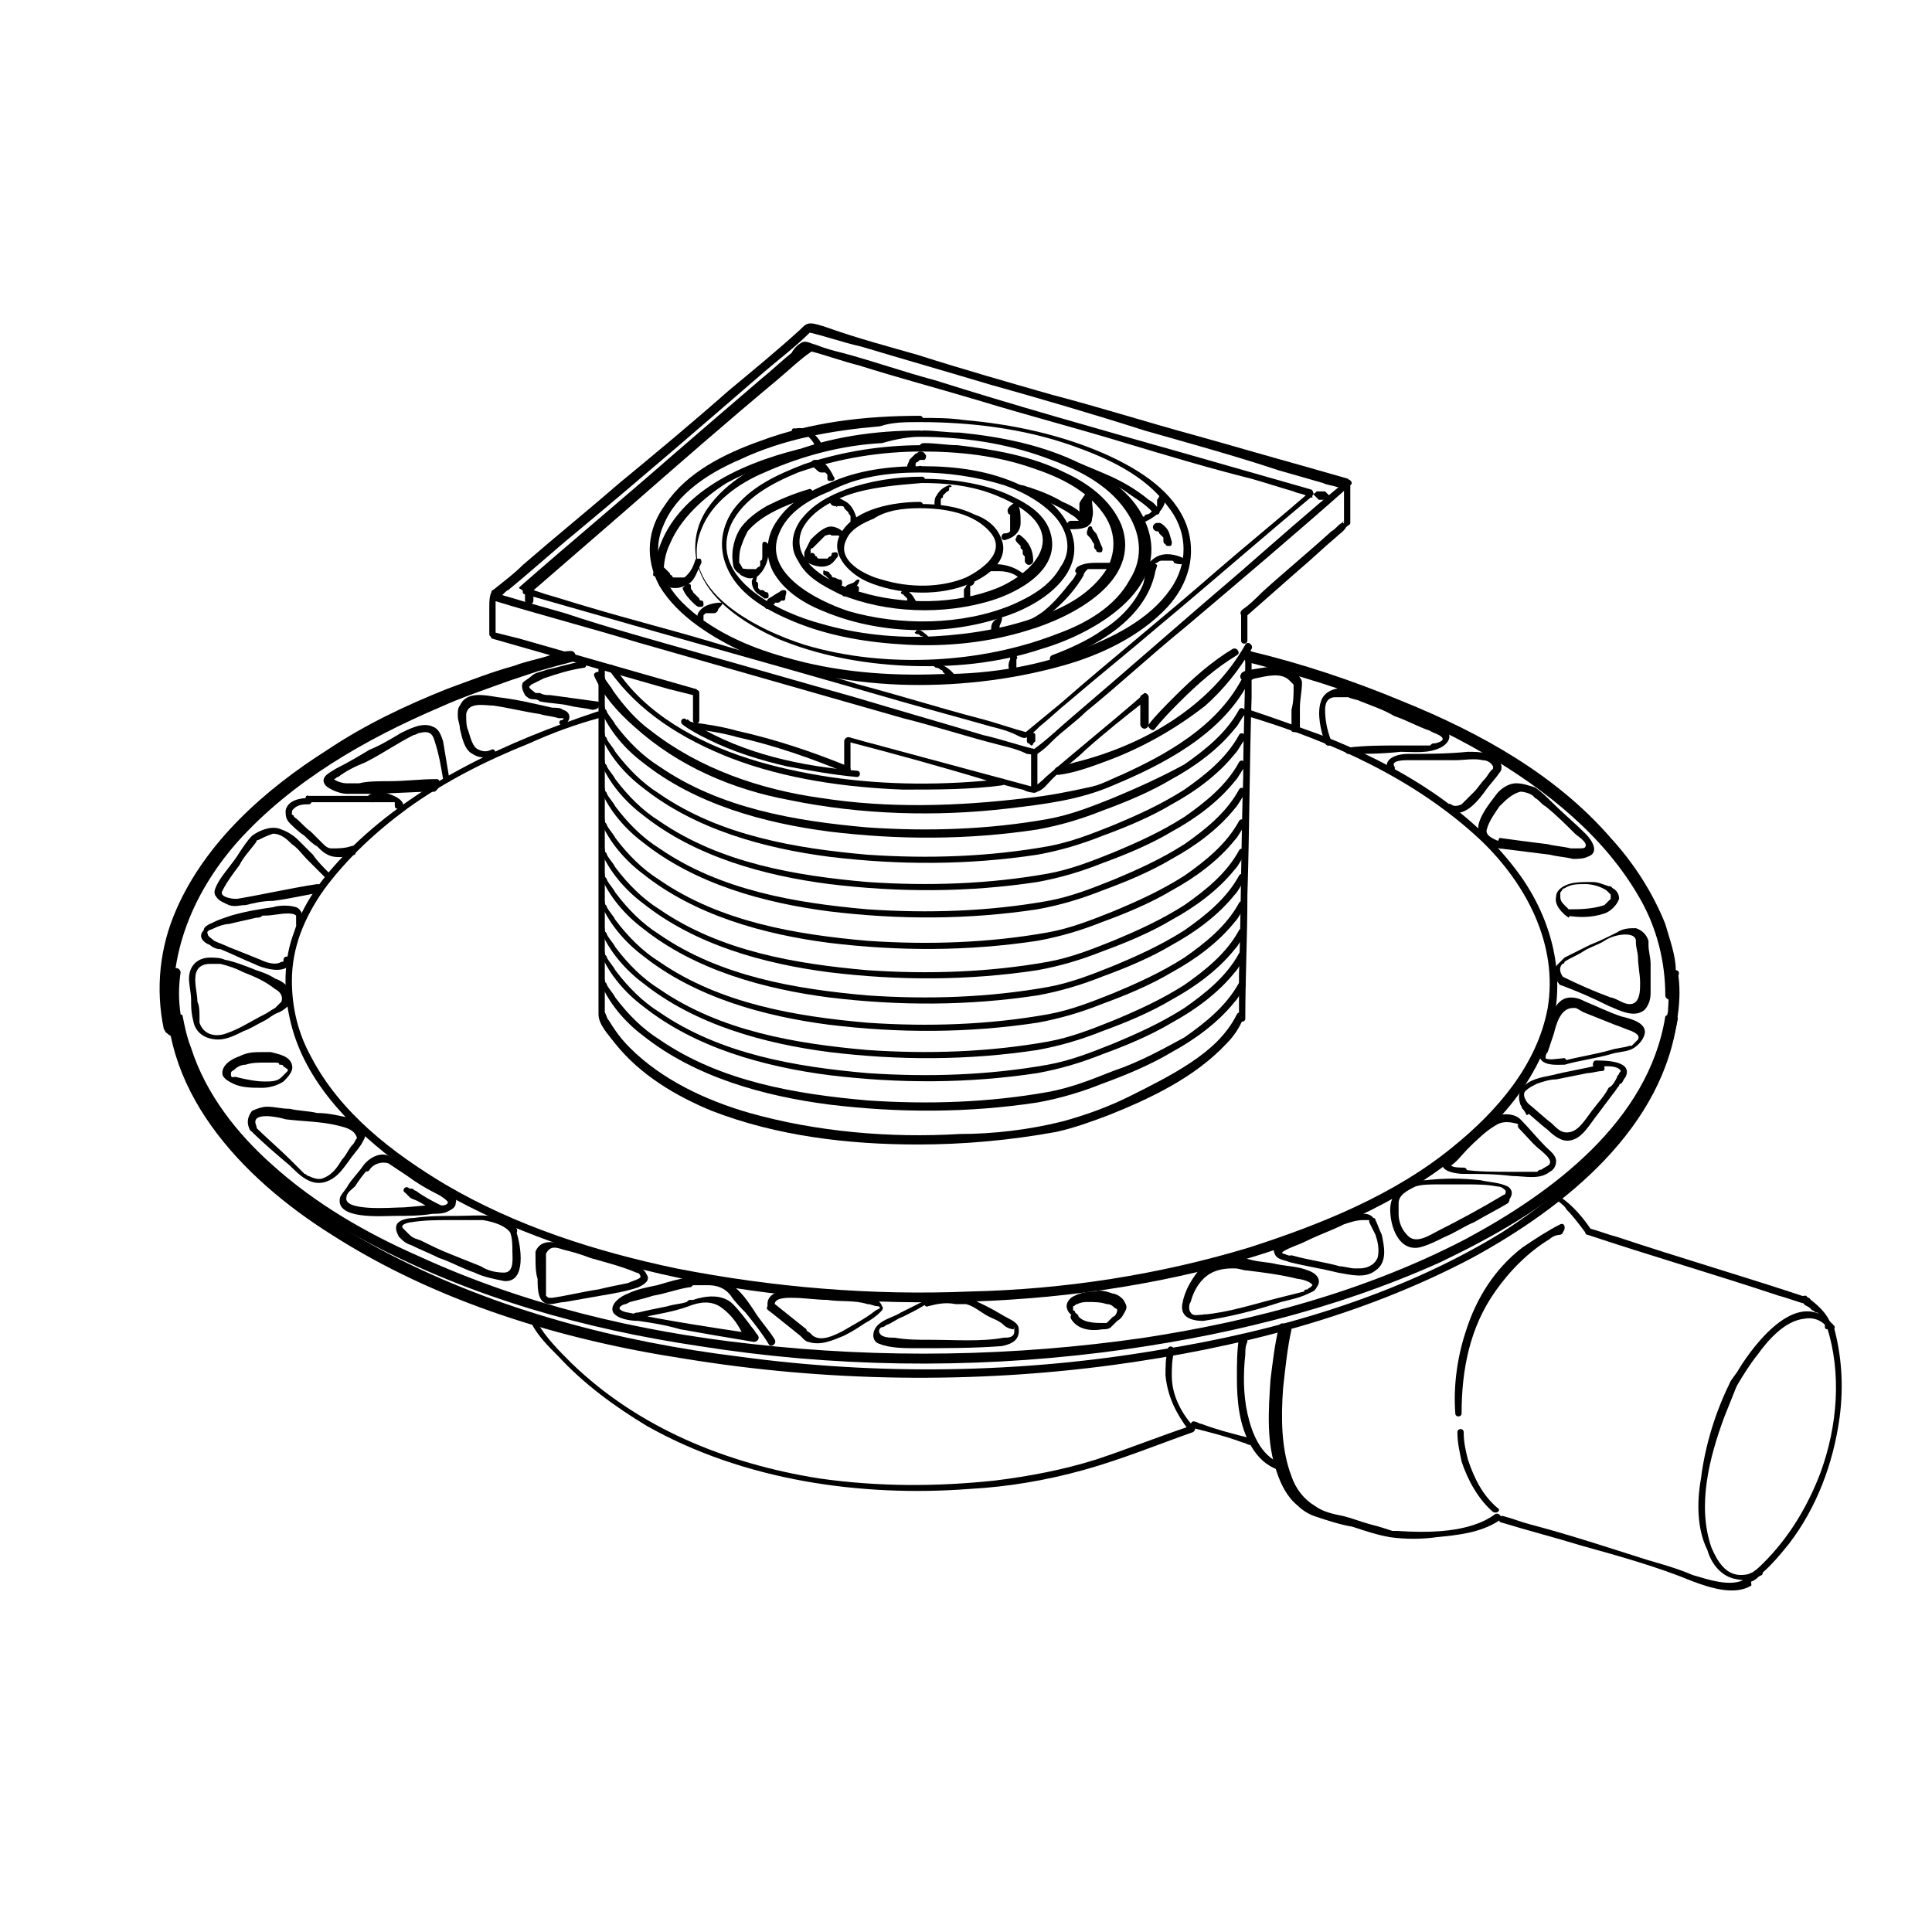 <?xml version="1.0" encoding="utf-8"?>
<!-- Generator: Adobe Illustrator 26.0.0, SVG Export Plug-In . SVG Version: 6.00 Build 0)  -->
<svg version="1.1" id="Layer_1" xmlns="http://www.w3.org/2000/svg" xmlns:xlink="http://www.w3.org/1999/xlink" x="0px" y="0px"
	 viewBox="0 0 92 92" style="enable-background:new 0 0 92 92;" xml:space="preserve">
<g>
	<g>
		<path d="M25.4,28.6c0-0.1,0-0.3,0-0.4c0,0,0,0,0-0.1c0-0.1-0.1-0.2-0.2-0.2c-0.1,0-0.2,0.1-0.2,0.2c0,0.1,0,0.3,0,0.4     c0,0,0,0,0,0.1c0,0.1,0.1,0.2,0.2,0.2C25.3,28.8,25.4,28.7,25.4,28.6L25.4,28.6z"/>
	</g>
	<g>
		<path d="M43.8,24.2c1.1,0,2.6,0.2,3.4,1.2c0.7,0.9-0.4,1.7-1.2,2.1c-1.2,0.5-2.7,0.5-4,0.1c-0.8-0.2-2.2-0.9-1.7-1.9     c0.2-0.5,0.8-0.8,1.3-1C42.2,24.3,43,24.2,43.8,24.2c0.2,0,0.2-0.3,0-0.3c-1.2,0-3,0.3-3.7,1.4c-0.7,1,0.3,2,1.2,2.4     c1.4,0.6,3.2,0.7,4.6,0.2c0.9-0.3,2.2-1.1,1.8-2.2c-0.2-0.6-0.7-1-1.3-1.2c-0.8-0.4-1.7-0.5-2.6-0.5     C43.6,23.9,43.6,24.2,43.8,24.2z"/>
	</g>
	<g>
		<path d="M31.6,27.3c0-0.5,0.1-1,0.3-1.4c0.5-1.2,1.6-2.2,2.7-2.9c1.1-0.6,2.3-1,3.5-1.3c0.2-0.1,0.1-0.4-0.1-0.3     c-2.8,0.7-6.2,2.2-6.8,5.4c0,0.2-0.1,0.4-0.1,0.6C31.2,27.5,31.6,27.5,31.6,27.3L31.6,27.3z"/>
	</g>
	<g>
		<path d="M37.9,20.8C37.9,20.8,37.9,20.8,37.9,20.8C37.9,20.8,37.9,20.8,37.9,20.8C37.9,20.8,37.9,20.8,37.9,20.8     c0.1,0,0.1,0,0.2,0c0,0,0,0,0,0c0,0,0,0,0,0c0,0,0,0,0.1,0c0,0,0.1,0,0.1,0c0,0,0,0,0,0c0,0,0,0,0,0c0,0,0,0,0.1,0c0,0,0,0,0.1,0     c0,0,0,0,0,0c0,0,0,0,0,0c0.1,0.1,0.2,0.2,0.3,0.4c0,0.1,0.2,0.1,0.2,0.1c0.1,0,0.1-0.2,0.1-0.2c-0.2-0.4-0.7-0.8-1.2-0.7     c0,0-0.1,0-0.1,0c-0.1,0-0.1,0.1-0.1,0.2C37.7,20.8,37.8,20.8,37.9,20.8L37.9,20.8z"/>
	</g>
	<g>
		<path d="M39.1,22.5C39.1,22.5,39.1,22.5,39.1,22.5C39.1,22.5,39.1,22.4,39.1,22.5C39.1,22.5,39.1,22.5,39.1,22.5     c0.1,0,0.1,0,0.1,0c0,0,0,0,0,0c0,0,0,0,0,0c0,0,0,0,0,0c0,0,0,0,0,0c0,0,0.1,0,0.1,0c0,0,0,0,0,0c0,0,0,0,0,0c0,0,0,0,0,0     c0,0,0,0,0,0c0,0,0.1,0.1,0.1,0.1c0,0,0,0,0,0c0,0,0,0,0,0c0,0,0,0,0,0.1c0,0,0,0.1,0,0.1c0,0,0,0,0,0c0,0,0,0.1,0,0     c0,0,0,0.1,0.1,0.1c0,0,0.1,0,0.1,0c0.1,0,0.2-0.1,0.1-0.2c-0.1-0.2-0.2-0.4-0.4-0.6c-0.1-0.1-0.2-0.1-0.4-0.2c0,0-0.1,0-0.1,0     c-0.1,0-0.2,0.1-0.2,0.2C38.9,22.4,39,22.5,39.1,22.5L39.1,22.5z"/>
	</g>
	<g>
		<path d="M43.8,21.5c-0.1,0-0.1,0.1-0.2,0.1c-0.1,0.1-0.2,0.2-0.3,0.3c0,0.1-0.1,0.2-0.1,0.3c0,0.1,0.1,0.2,0.2,0.2     c0.1,0,0.2-0.1,0.2-0.2c0,0,0,0,0-0.1c0,0,0,0,0,0c0,0.1,0,0,0,0c0,0,0,0,0,0c0,0,0,0,0,0c0,0,0,0,0,0c0,0,0-0.1,0.1-0.1     c0,0,0,0,0,0c0,0,0,0,0,0c0,0,0,0,0,0c0,0,0.1-0.1,0.1-0.1c0,0,0,0,0,0c0,0,0,0,0,0c0,0,0,0,0,0c0,0,0,0,0.1,0c0,0,0,0,0.1,0     c0.1,0,0.1-0.2,0.1-0.2C44,21.5,43.9,21.5,43.8,21.5L43.8,21.5z"/>
	</g>
	<g>
		<path d="M39.8,24.1C39.8,24.1,39.8,24.1,39.8,24.1C39.9,24.1,39.9,24.2,39.8,24.1c0.1,0,0.1,0,0.1,0c0,0,0.1,0,0.1,0     c0,0,0,0,0.1,0c0,0,0,0,0,0c0,0,0,0,0,0c0,0,0.1,0,0.1,0.1c0,0,0,0,0,0c0,0,0,0,0,0c0,0,0,0,0,0c0,0,0,0,0.1,0.1c0,0,0,0,0.1,0.1     c0,0,0,0,0,0c0,0,0,0,0,0c0,0,0,0,0,0c0,0.1,0.1,0.1,0.1,0.2c0,0,0,0,0,0c0,0,0,0,0,0c0,0,0,0,0,0.1c0,0,0,0.1,0,0.1     c0,0.1,0.1,0.1,0.2,0.1c0.1,0,0.1-0.1,0.1-0.2c-0.1-0.3-0.2-0.6-0.5-0.8c-0.2-0.1-0.3-0.2-0.5-0.2c0,0-0.1,0-0.1,0     c-0.1,0-0.2,0.1-0.2,0.2C39.6,24.1,39.7,24.1,39.8,24.1L39.8,24.1z"/>
	</g>
	<g>
		<path d="M45.2,23.1c-0.3,0.1-0.5,0.3-0.6,0.5c-0.1,0.1-0.1,0.3-0.1,0.4c0,0.1,0,0.2,0.1,0.2c0.1,0,0.2,0,0.2-0.1     c0-0.1,0-0.1,0-0.2c0,0,0-0.1,0-0.1c0,0,0,0,0,0c0,0,0,0,0,0c0,0,0,0,0,0c0,0,0-0.1,0.1-0.1c0,0,0,0,0-0.1c0,0,0,0,0,0     c0,0,0,0,0,0c0,0,0,0,0,0c0,0,0.1-0.1,0.1-0.1c0,0,0,0,0,0c0,0,0,0,0,0c0,0,0,0,0,0c0,0,0,0,0,0c0,0,0.1-0.1,0.1-0.1c0,0,0,0,0,0     c0,0-0.1,0,0,0c0,0,0,0,0,0c0,0,0,0,0,0c0.1,0,0.1-0.1,0.1-0.2C45.4,23.2,45.3,23.1,45.2,23.1L45.2,23.1z"/>
	</g>
	<g>
		<path d="M46.3,27.7c-0.1,0-0.1,0-0.2,0.1c0,0-0.1,0.1-0.1,0.1c0,0.1-0.1,0.1-0.1,0.2c0,0.1,0,0.2,0,0.3c0,0,0,0.1,0.1,0.1     c0,0,0.1,0,0.1,0c0,0,0.1,0,0.1-0.1c0,0,0-0.1,0-0.1c0,0,0,0,0,0c0,0,0,0,0,0c0-0.1,0-0.2,0-0.2c0,0,0,0,0,0c0,0,0-0.1,0-0.1     c0,0,0,0,0,0c0,0,0,0,0-0.1c0,0,0,0,0,0c0,0,0,0,0,0c0,0,0,0,0,0c0,0,0,0,0,0c0,0,0,0,0,0c0,0,0,0,0,0c0,0,0,0,0,0c0,0,0,0,0,0     c0.1,0,0.2-0.1,0.2-0.2C46.5,27.8,46.4,27.7,46.3,27.7L46.3,27.7z"/>
	</g>
	<g>
		<path d="M43,28.3C43,28.3,43,28.3,43,28.3C43,28.3,43,28.3,43,28.3C43,28.3,43,28.3,43,28.3C43,28.3,43,28.4,43,28.3     C43.1,28.4,43.1,28.4,43,28.3C43.1,28.4,43,28.3,43,28.3C43.1,28.4,43.1,28.4,43,28.3c0.1,0.1,0.1,0.1,0.1,0.1c0,0,0,0,0.1,0.1     c0,0,0,0,0,0c0,0,0,0,0,0c0,0,0,0,0,0.1c0.1,0.1,0.1,0.2,0.2,0.3c0,0.1,0.2,0.1,0.2,0.1c0.1-0.1,0.1-0.1,0.1-0.2     c-0.1-0.2-0.2-0.4-0.3-0.5c-0.1-0.1-0.1-0.1-0.2-0.2c0,0,0,0-0.1,0c0,0-0.1,0-0.1,0c0,0-0.1,0.1-0.1,0.1     C42.9,28.2,42.9,28.3,43,28.3L43,28.3z"/>
	</g>
	<g>
		<path d="M40.9,27.6c-0.1,0-0.1,0-0.2,0.1c-0.1,0.1-0.3,0.1-0.4,0.2c-0.1,0.1-0.1,0.2-0.2,0.3c0,0.1,0,0.2,0.1,0.2     c0.1,0,0.2,0,0.2-0.1c0,0,0,0,0,0c0,0,0,0,0,0c0,0,0,0,0,0c0,0,0,0,0,0c0,0,0,0,0,0c0,0,0,0,0,0c0,0,0,0,0,0c0,0,0,0,0.1-0.1     c0,0,0,0,0,0c0,0,0,0,0,0c0,0,0,0,0,0c0,0,0.1,0,0.1,0c0,0,0,0,0,0c0,0,0,0,0,0c0,0,0,0,0,0c0,0,0.1,0,0.1,0c0,0,0,0,0.1,0     c0,0,0.1,0,0.1-0.1c0,0,0-0.1,0-0.1c0,0,0-0.1-0.1-0.1C41,27.6,40.9,27.6,40.9,27.6L40.9,27.6z"/>
	</g>
	<g>
		<path d="M38.3,26.7c0.3,0.2,0.8,0.4,1.2,0.2c0.2-0.1,0.3-0.3,0.4-0.4c0-0.1,0-0.2-0.1-0.2c-0.1,0-0.2,0-0.2,0.1c0,0,0,0.1-0.1,0.1     c0,0,0,0,0,0c0,0,0,0,0,0c0,0,0,0,0,0c0,0,0,0-0.1,0.1c0,0,0,0,0,0c0,0,0,0,0,0c0,0,0,0,0,0c0,0,0,0,0,0c0,0,0,0,0,0c0,0,0,0,0,0     c0,0,0,0,0,0c0,0,0,0,0,0c0,0,0,0,0,0c0,0-0.1,0-0.1,0c0,0,0,0,0,0c0,0,0,0,0,0c0,0,0,0-0.1,0c0,0-0.1,0-0.1,0c0,0,0,0,0,0     c0,0,0,0,0,0c0,0,0,0-0.1,0c0,0-0.1,0-0.1-0.1c0,0-0.1,0-0.1-0.1c0,0,0,0,0,0c-0.1-0.1-0.2-0.1-0.2,0     C38.3,26.5,38.3,26.6,38.3,26.7L38.3,26.7z"/>
	</g>
	<g>
		<path d="M40.3,25.5c-0.2-0.3-0.6-0.5-0.9-0.4c-0.3,0.1-0.6,0.4-0.8,0.6c-0.1,0.2-0.2,0.4-0.3,0.6c0,0.1,0,0.2,0,0.3     c0,0.1,0.2,0.1,0.2,0.1c0.1,0,0.1-0.2,0.1-0.2c0,0.1,0,0,0,0c0,0,0,0,0,0c0,0,0,0,0-0.1c0,0,0,0,0,0c0,0,0,0,0,0c0,0,0-0.1,0-0.1     c0,0,0,0,0,0c0,0,0,0,0,0c0,0,0,0,0-0.1c0-0.1,0.1-0.1,0.1-0.1c0.1-0.1,0.2-0.2,0.3-0.3c0.1-0.1,0.2-0.2,0.3-0.3     c0.1,0,0.2-0.1,0.3,0c0,0,0,0,0,0c0,0,0,0,0.1,0c0,0,0.1,0,0,0c0,0,0,0,0.1,0c0,0,0,0,0.1,0c0,0,0,0,0,0c0,0,0.1,0,0.1,0.1     c0,0,0,0,0,0.1c0,0,0,0,0,0c0.1,0.1,0.1,0.1,0.2,0.1C40.3,25.7,40.4,25.5,40.3,25.5L40.3,25.5z"/>
	</g>
	<g>
		<path d="M39.2,27.3c0,0.1,0.1,0.1,0.1,0.1c0.1,0.1,0.2,0.2,0.3,0.3c0.1,0.1,0.2,0.1,0.3,0.2c0,0,0.1,0,0.1,0c0,0,0.1,0,0.1-0.1     c0-0.1,0-0.2-0.1-0.2c-0.1,0-0.2-0.1-0.3-0.1c0,0-0.1,0-0.1-0.1c0,0,0,0,0,0c0,0,0,0,0,0c0,0,0,0,0,0c0,0,0,0,0,0     c0,0-0.1-0.1-0.1-0.1c0,0,0,0,0,0c0,0,0,0,0,0c0,0,0,0,0,0c0,0,0,0,0,0c0,0,0,0,0,0c0-0.1-0.2-0.1-0.2-0.1     C39.2,27.1,39.2,27.2,39.2,27.3L39.2,27.3z"/>
	</g>
	<g>
		<path d="M43.7,30.2C43.7,30.2,43.7,30.2,43.7,30.2C43.7,30.2,43.7,30.2,43.7,30.2C43.7,30.2,43.7,30.2,43.7,30.2     c0.1,0,0.1,0.1,0.2,0.1c0,0,0.1,0,0.1,0.1c0,0,0,0,0,0c0,0,0,0,0,0c0,0,0,0,0,0c0,0,0.1,0.1,0.1,0.1c0,0,0,0,0,0c0,0,0,0,0,0     c0,0,0,0,0,0c0,0,0,0,0,0.1c0,0.1,0.2,0.1,0.2,0.1c0.1,0,0.1-0.2,0.1-0.2c-0.2-0.2-0.4-0.4-0.6-0.5c0,0,0,0,0,0     c-0.1,0-0.2,0-0.2,0.1C43.5,30.1,43.6,30.2,43.7,30.2L43.7,30.2z"/>
	</g>
	<g>
		<path d="M36.3,26c0,0.1,0,0.1,0,0.2c0,0,0,0,0,0c0,0,0,0,0,0c0,0,0,0,0,0c0,0,0,0.1,0,0.1c0,0.1,0,0.1,0,0.2c0,0.1,0,0.2-0.1,0.2     c0,0,0,0.1,0,0.1c0-0.1,0,0,0,0c0,0,0,0,0,0.1c0,0,0,0.1-0.1,0.1c0,0,0,0,0,0c0,0,0,0,0,0c0,0,0,0,0,0c0,0-0.1,0.1-0.1,0.1     c0,0,0,0,0,0c0,0,0,0,0,0c0,0,0,0-0.1,0c0,0,0,0,0,0c0,0,0,0,0,0c0,0,0,0-0.1,0c0,0,0,0,0,0c0,0,0,0,0,0c0,0,0,0-0.1,0     c0,0,0,0,0,0c0,0,0,0,0,0c0,0,0,0-0.1,0c0,0,0,0,0,0c0,0,0,0,0,0c0,0,0,0,0,0c0,0-0.1,0-0.1,0c-0.2-0.1-0.4,0.2-0.2,0.3     c0.2,0.1,0.4,0.2,0.6,0.1c0.2,0,0.3-0.2,0.4-0.3c0.2-0.3,0.3-0.6,0.3-1c0-0.1,0-0.2,0-0.2c0-0.1-0.1-0.2-0.2-0.2     C36.3,25.8,36.3,25.9,36.3,26L36.3,26z"/>
	</g>
	<g>
		<path d="M38.5,23.3c-0.7,0.2-1.4,0.5-2,0.8c-0.5,0.3-0.9,0.6-1.2,1c-0.3,0.4-0.5,1.1-0.4,1.7c0,0.3,0.2,0.5,0.5,0.6     c0.2,0.1,0.3-0.3,0.1-0.3c0,0,0,0,0,0c0,0-0.1,0-0.1,0c-0.1-0.1-0.1-0.2-0.2-0.3c0-0.3,0-0.5,0.1-0.8c0.1-0.3,0.2-0.5,0.3-0.7     c0.6-0.7,1.5-1.1,2.3-1.4c0.2-0.1,0.5-0.2,0.7-0.2C38.8,23.6,38.7,23.2,38.5,23.3L38.5,23.3z"/>
	</g>
	<g>
		<path d="M37.3,28.1c-0.1,0-0.2,0.1-0.2,0.1c-0.2,0.1-0.3,0.2-0.5,0.3c-0.1,0.1-0.1,0.2-0.2,0.3c0,0,0,0.1,0,0.1     c0,0,0.1,0.1,0.1,0.1c0.1,0,0.2,0,0.2-0.1c0,0,0,0,0,0c0,0,0,0,0,0c0,0,0,0,0,0c0,0,0,0,0,0c0,0,0,0,0,0c0,0,0,0,0,0c0,0,0,0,0,0     c0,0,0,0,0,0c0,0,0,0,0,0c0,0,0,0,0,0c0,0,0.1,0,0.1-0.1c0,0,0.1,0,0.1-0.1c0,0,0,0,0.1,0c0,0,0,0,0,0c0,0,0,0,0,0c0,0,0,0,0,0     c0.1,0,0.1,0,0.2-0.1c0,0,0.1,0,0.1,0c0.1,0,0.1-0.1,0.1-0.2C37.5,28.1,37.4,28.1,37.3,28.1L37.3,28.1z"/>
	</g>
	<g>
		<path d="M35.9,27.4c0,0.1-0.1,0.2-0.1,0.3c0,0.2,0.1,0.4,0.2,0.5c0.1,0.1,0.3,0.2,0.4,0.3c0.1,0,0.2,0,0.2-0.1     c0-0.1,0-0.2-0.1-0.2c-0.1,0-0.1-0.1-0.2-0.1c0,0-0.1,0-0.1,0c0,0,0,0,0,0c0,0,0,0,0,0c0,0,0,0,0,0c0,0-0.1-0.1-0.1-0.1     c0,0,0,0,0,0c0,0,0,0,0,0c0,0,0,0,0,0c0,0,0,0,0,0c0,0,0,0,0,0c0,0,0,0,0,0c0,0,0,0,0,0c0,0,0-0.1,0,0c0,0,0,0,0,0c0,0,0,0,0,0     c0,0,0,0,0,0c0,0,0,0,0,0c0,0,0,0,0-0.1c0,0,0,0,0,0c0,0,0,0.1,0,0c0,0,0,0,0,0c0-0.1,0-0.2-0.1-0.2C36.1,27.3,36,27.3,35.9,27.4     L35.9,27.4z"/>
	</g>
	<g>
		<path d="M31.2,27.4c0.1,0.2,0.3,0.3,0.5,0.5C31.9,28,32,28,32.2,28c0.2,0,0.4-0.1,0.6-0.2c0.3-0.2,0.4-0.6,0.6-1     c0-0.1,0-0.2-0.1-0.2c-0.1,0-0.2,0-0.2,0.1c-0.1,0.3-0.2,0.5-0.4,0.7c-0.1,0.1-0.1,0.1-0.2,0.1c0,0,0,0,0,0c0,0,0,0,0,0     c0,0,0,0-0.1,0c0,0-0.1,0,0,0c0,0,0,0-0.1,0c0,0,0,0-0.1,0c0,0,0,0,0,0c0,0-0.1,0-0.1,0c0,0-0.1,0,0,0c0,0,0,0,0,0     c0,0-0.1,0-0.1-0.1c0,0-0.1,0-0.1-0.1c0,0,0,0,0,0c0,0,0,0,0,0c0,0-0.1-0.1-0.1-0.1c0,0-0.1-0.1-0.1-0.1c0,0,0,0,0,0c0,0,0,0,0,0     c-0.1-0.1-0.1-0.1-0.2-0.1C31.2,27.2,31.2,27.3,31.2,27.4L31.2,27.4z"/>
	</g>
	<g>
		<path d="M34.3,28.7c-0.3,0-0.7,0.1-0.9,0.3c-0.1,0.1-0.2,0.2-0.2,0.4c0,0.1,0,0.2,0.1,0.2c0.1,0,0.2,0,0.2-0.1c0,0,0-0.1,0-0.1     c0,0,0,0,0,0c0,0,0,0,0,0c0,0,0,0,0,0c0,0,0,0,0-0.1c0,0,0,0,0,0c0,0,0,0,0,0c0,0,0,0,0,0c0,0,0,0,0,0c0,0,0,0,0,0c0,0,0,0,0,0     c0,0,0.1-0.1,0.1-0.1c0,0,0,0,0.1,0c0,0,0,0,0,0c0,0,0,0,0,0c0,0,0.1,0,0.1,0c0,0,0.1,0,0.1,0c0,0,0,0,0,0c0,0,0,0,0,0     c0,0,0,0,0,0c0,0,0.1,0,0.1,0c0.1,0,0.2-0.1,0.2-0.2C34.5,28.7,34.4,28.7,34.3,28.7L34.3,28.7z"/>
	</g>
	<g>
		<path d="M32.5,28c0.1,0.3,0.3,0.5,0.5,0.7c0.1,0.1,0.2,0.2,0.3,0.2c0.1,0,0.2,0,0.2-0.1c0-0.1,0-0.2-0.1-0.2c0,0-0.1,0-0.1-0.1     c0,0,0,0,0,0c0,0,0,0,0,0c0,0,0,0,0,0c0,0-0.1-0.1-0.1-0.1c0,0,0,0-0.1-0.1c0,0,0,0,0,0c0,0,0,0,0,0c0,0,0,0,0,0     c0,0-0.1-0.1-0.1-0.1c0-0.1-0.1-0.1-0.1-0.2c0,0,0,0,0-0.1c0,0,0,0.1,0,0c0,0,0,0,0,0c0-0.1-0.1-0.1-0.2-0.1     C32.6,27.9,32.5,28,32.5,28L32.5,28z"/>
	</g>
	<g>
		<path d="M59.4,34.1c4,1.2,8,3,11.1,5.9c2.2,2.1,3.7,5,3.2,8c-0.5,2.7-2.4,4.9-4.5,6.6c-2.8,2.3-6.3,3.7-9.7,4.8     c-4.3,1.3-8.8,2-13.3,2.1c-4.7,0.2-9.4-0.2-14-1.1c-3.8-0.8-7.6-2-11-4c-2.5-1.5-5-3.4-6.4-6.1c-0.6-1.1-0.9-2.3-0.9-3.6     c0-1.6,0.6-3,1.5-4.3c1.1-1.5,2.5-2.8,4-3.9c1.8-1.3,3.8-2.3,5.8-3.1c1.1-0.5,2.2-0.9,3.3-1.2c0.2-0.1,0.1-0.4-0.1-0.3     c-4.2,1.4-8.4,3.3-11.6,6.4c-1.2,1.2-2.3,2.5-2.8,4.1c-0.5,1.3-0.5,2.8-0.2,4.1c0.6,2.8,2.7,5,4.9,6.7c3,2.3,6.6,3.7,10.2,4.8     c4.5,1.3,9.2,1.9,13.8,2c4.8,0.1,9.5-0.3,14.2-1.4c3.8-0.9,7.6-2.3,10.9-4.4c2.4-1.6,4.7-3.6,5.8-6.4c1.1-2.7,0.5-5.7-1.2-8.1     c-2.3-3.2-5.9-5.3-9.5-6.7c-1.1-0.4-2.2-0.8-3.4-1.2C59.3,33.7,59.2,34,59.4,34.1L59.4,34.1z"/>
	</g>
	<g>
		<path d="M25.3,28.2c1.5-1.3,3-2.6,4.5-3.9c2.4-2.1,4.8-4.2,7.2-6.2c0.6-0.5,1.1-1,1.7-1.4c-0.1,0-0.1,0-0.2,0     c0.8,0.2,1.6,0.5,2.4,0.7c1.9,0.6,3.8,1.1,5.8,1.7c2.3,0.7,4.6,1.3,6.9,2c2,0.6,4,1.2,6,1.7c0.7,0.2,1.3,0.4,2,0.6     c0.2,0.1,0.4,0.1,0.6,0.2c0.1,0,0.2,0.1,0.3,0.1c0,0,0,0,0,0c0-0.1-0.1-0.2-0.1-0.3c-1.5,1.3-3.1,2.6-4.6,3.9     c-2.4,2.1-4.9,4.1-7.3,6.2c-0.6,0.5-1.1,0.9-1.7,1.4c0.1,0,0.1,0,0.2,0c-0.8-0.2-1.6-0.5-2.4-0.7c-1.9-0.5-3.8-1.1-5.7-1.6     c-2.3-0.7-4.6-1.3-6.9-2c-2-0.6-4-1.1-6-1.7c-0.7-0.2-1.3-0.4-2-0.6c-0.3-0.1-0.6-0.2-0.9-0.3c0,0,0,0,0,0     c-0.2-0.1-0.3,0.3-0.1,0.3c2.1,0.6,4.2,1.2,6.3,1.8c3.9,1.1,7.8,2.2,11.6,3.3c1.4,0.4,2.9,0.8,4.3,1.2c0.4,0.1,0.8,0.2,1.2,0.4     c0.2,0.1,0.4,0.2,0.5,0.1c0.2-0.1,0.4-0.3,0.6-0.5c0.5-0.4,0.9-0.8,1.4-1.2c1.4-1.2,2.9-2.4,4.3-3.6c2.4-2,4.8-4.1,7.2-6.1     c0,0,0.1-0.1,0.1-0.1c0.1-0.1,0-0.3-0.1-0.3c-2.1-0.6-4.2-1.2-6.3-1.8c-3.9-1.1-7.8-2.2-11.6-3.4c-1.5-0.4-2.9-0.9-4.4-1.3     c-0.4-0.1-0.8-0.2-1.3-0.4c-0.1,0-0.4-0.2-0.6-0.1c-0.2,0.1-0.4,0.3-0.5,0.5c-0.5,0.4-0.9,0.8-1.4,1.2c-1.4,1.2-2.8,2.4-4.3,3.7     c-2.4,2.1-4.8,4.1-7.2,6.2c0,0-0.1,0.1-0.1,0.1C24.9,28.1,25.2,28.4,25.3,28.2z"/>
	</g>
	<g>
		<path d="M48.9,35c0,0.1,0,0.2,0,0.3c0,0,0,0,0,0c0,0,0,0.1,0.1,0.1c0,0,0.1,0.1,0.1,0.1c0,0,0.1,0,0.1-0.1c0,0,0.1-0.1,0.1-0.1     c0-0.1,0-0.2,0-0.3c0,0,0,0,0,0c0,0,0-0.1-0.1-0.1c0,0-0.1-0.1-0.1-0.1c0,0-0.1,0-0.1,0.1C48.9,34.9,48.9,34.9,48.9,35L48.9,35z"/>
	</g>
	<g>
		<path d="M62.6,23.6c0.1,0.1,0.1,0.1,0.2,0.2c0,0,0,0,0,0c0,0,0,0,0.1,0c0,0,0,0,0.1,0c0,0,0,0,0.1,0c0,0,0,0,0.1,0     c0,0,0.1-0.1,0.1-0.1c0,0,0,0,0,0c0,0,0-0.1,0-0.1c-0.1-0.1-0.1-0.1-0.2-0.2c0,0,0,0,0,0c0,0,0,0-0.1,0c0,0,0,0-0.1,0     c0,0,0,0-0.1,0c0,0,0,0-0.1,0c0,0-0.1,0.1-0.1,0.1C62.5,23.5,62.5,23.5,62.6,23.6C62.6,23.5,62.6,23.6,62.6,23.6L62.6,23.6z"/>
	</g>
	<g>
		<path d="M59.4,30.5c0-0.4,0-0.8,0-1.1c0-0.1,0-0.1,0-0.2c0-0.2-0.3-0.2-0.3,0c0,0.4,0,0.8,0,1.1c0,0.1,0,0.1,0,0.2     C59.1,30.7,59.4,30.7,59.4,30.5L59.4,30.5z"/>
	</g>
	<g>
		<path d="M43.8,22.5c1.3,0,2.7,0.2,4,0.6c0.9,0.3,2,0.9,2.6,1.7c0.5,0.7,0.6,1.5,0.1,2.2c-0.5,0.9-1.4,1.4-2.3,1.8     c-2.4,1-5.4,1-7.8,0.3c-1.5-0.5-4.1-1.8-3.3-3.7c0.4-1,1.4-1.6,2.4-2C40.8,22.7,42.3,22.5,43.8,22.5c0.2,0,0.2-0.3,0-0.3     c-1.5,0-3,0.2-4.3,0.8c-1,0.4-1.9,0.9-2.5,1.8c-0.5,0.7-0.6,1.6-0.2,2.4c0.5,0.9,1.4,1.5,2.4,1.9c2.6,1.1,5.8,1.2,8.5,0.3     c1.7-0.5,4.1-2,3.3-4.1c-0.4-1.1-1.4-1.8-2.4-2.2c-1.5-0.7-3.1-0.9-4.7-0.9C43.6,22.1,43.6,22.5,43.8,22.5z"/>
	</g>
	<g>
		<path d="M43.9,21.5c1.8,0,3.6,0.2,5.3,0.8c1.2,0.4,2.5,1,3.3,2.1c0.6,0.8,0.7,1.8,0.2,2.7c-0.7,1.1-1.9,1.8-3.1,2.2     c-1.6,0.6-3.3,0.9-5.1,1c-1.8,0.1-3.7-0.1-5.4-0.6c-1.9-0.5-5.4-2.1-4.3-4.7c0.6-1.3,2-2,3.2-2.5C40,21.8,42,21.5,43.9,21.5     c0.2,0,0.2-0.3,0-0.3c-1.9,0-3.8,0.3-5.6,0.9c-1.3,0.5-2.6,1.1-3.4,2.2c-0.6,0.9-0.7,1.9-0.2,2.9c0.6,1.2,1.9,1.9,3.1,2.4     c1.7,0.7,3.5,1,5.4,1.1c1.9,0.1,3.9-0.1,5.8-0.7c2-0.6,5.4-2.3,4.4-5c-0.5-1.2-1.6-2-2.7-2.5c-1.6-0.8-3.4-1.1-5.1-1.3     c-0.5,0-1-0.1-1.6-0.1C43.7,21.1,43.7,21.5,43.9,21.5z"/>
	</g>
	<g>
		<path d="M43.8,20.8c2,0,4.1,0.3,6,1c1.4,0.5,2.9,1.2,3.8,2.5c0.7,1,0.9,2.2,0.2,3.3c-0.7,1.3-2.1,2.1-3.5,2.6     c-1.8,0.7-3.8,1.1-5.8,1.2c-2.1,0.1-4.2-0.1-6.2-0.7c-2.2-0.7-6.1-2.6-4.9-5.5c0.5-1.3,1.8-2.2,3-2.7c1.8-0.8,3.7-1.3,5.6-1.4     C42.7,20.9,43.3,20.8,43.8,20.8c0.2,0,0.2-0.3,0-0.3c-2.1,0-4.3,0.3-6.3,1.1c-1.4,0.5-2.9,1.3-3.8,2.6c-0.7,1-0.8,2.3-0.2,3.4     c0.7,1.3,2.2,2.2,3.5,2.8c1.9,0.8,4,1.2,6.1,1.3c2.2,0.1,4.4-0.1,6.5-0.8c2.4-0.7,6.2-2.8,5-5.9c-0.5-1.4-1.8-2.3-3.1-2.9     c-1.8-0.9-3.8-1.3-5.8-1.5c-0.6,0-1.2-0.1-1.7-0.1C43.6,20.5,43.6,20.8,43.8,20.8z"/>
	</g>
	<g>
		<path d="M43.9,23c1.1,0,2.2,0.1,3.3,0.5c0.8,0.3,1.6,0.7,2.1,1.3c1.1,1.4-0.6,2.7-1.8,3.2c-2,0.8-4.5,0.8-6.5,0.2     c-1.2-0.3-3.5-1.4-2.8-3c0.4-0.8,1.3-1.3,2.1-1.6C41.4,23.2,42.7,23.1,43.9,23c0.2,0,0.2-0.3,0-0.3c-1.2,0-2.5,0.2-3.6,0.6     c-0.8,0.3-1.6,0.7-2.2,1.5c-0.4,0.6-0.5,1.3-0.1,1.9c0.4,0.8,1.2,1.2,2,1.6c2.2,0.9,4.9,1,7.2,0.3c1.3-0.4,3.4-1.5,2.8-3.3     c-0.3-0.9-1.2-1.4-2.1-1.8c-1.2-0.5-2.6-0.7-4-0.7C43.7,22.7,43.7,23,43.9,23z"/>
	</g>
	<g>
		<path d="M43.8,20.1c2.4,0,4.9,0.3,7.2,1.1c1.7,0.6,3.5,1.4,4.6,2.9c0.9,1.1,1,2.5,0.3,3.7c-0.9,1.5-2.6,2.4-4.1,3     c-2.2,0.9-4.6,1.3-7,1.3c-2.5,0.1-5-0.1-7.4-0.8c-1.8-0.5-3.6-1.3-4.9-2.6c-1-1-1.5-2.4-0.9-3.7c0.6-1.5,2.2-2.5,3.6-3.1     c2.1-1,4.4-1.4,6.7-1.6C42.5,20.1,43.1,20.1,43.8,20.1c0.2,0,0.2-0.3,0-0.3c-2.6,0-5.2,0.3-7.6,1.2c-1.7,0.6-3.5,1.5-4.5,3     c-0.9,1.2-1,2.6-0.3,3.9c0.9,1.5,2.6,2.5,4.1,3.2c2.3,0.9,4.8,1.4,7.3,1.5c2.6,0.1,5.3-0.2,7.8-0.9c1.8-0.5,3.7-1.4,5-2.8     c1-1.1,1.4-2.5,0.9-3.9c-0.6-1.6-2.2-2.6-3.7-3.3c-2.2-1-4.6-1.5-6.9-1.7c-0.7-0.1-1.4-0.1-2-0.1C43.6,19.7,43.6,20.1,43.8,20.1z"/>
	</g>
	<g>
		<path d="M55.2,24.3c-0.1-0.2-0.3-0.4-0.5-0.5c-0.6-0.5-1.3-0.9-2-1.2c-0.7-0.3-1.4-0.6-2-0.8c-0.2-0.1-0.3,0.3-0.1,0.3     c1,0.3,2.1,0.7,3,1.3c0.4,0.3,0.8,0.5,1.2,0.9c0,0,0,0,0.1,0.1c0,0,0,0,0,0c0,0,0,0,0,0C55,24.6,55.3,24.5,55.2,24.3L55.2,24.3z"/>
	</g>
	<g>
		<path d="M48,24.4c0,0,0,0.1,0.1,0.1c0,0,0,0,0,0c0,0,0,0,0,0c0,0,0,0,0,0.1c0,0.1,0,0.1,0,0.2c0,0,0,0.1,0,0.1c0,0,0,0,0,0     c0,0,0,0.1,0,0c0,0,0,0,0,0c0,0,0,0,0,0c0,0,0,0.1,0,0.1c0,0,0,0,0,0c0,0,0,0,0,0c0,0,0,0,0,0c0,0,0,0.1,0,0.1c0,0,0,0,0,0.1     c0,0,0,0,0,0c0,0,0,0,0,0c0,0,0,0.1,0,0.1c0,0,0,0,0,0c0,0,0,0,0,0c0,0,0,0,0,0c0,0,0,0,0,0c0,0,0,0,0,0c0,0,0,0,0,0     c-0.1,0.1-0.2,0.1-0.3,0.1c-0.2,0.1-0.1,0.4,0.1,0.3c0.4-0.1,0.7-0.4,0.7-0.8c0-0.3,0-0.6-0.1-0.8c0-0.1-0.1-0.1-0.1-0.2     C48.2,24,47.9,24.2,48,24.4L48,24.4z"/>
	</g>
	<g>
		<path d="M47.1,27.2C47.1,27.2,47.1,27.2,47.1,27.2C47.1,27.2,47,27.2,47.1,27.2c0,0,0.1,0,0.1,0c0.1,0,0.3,0,0.4,0     c0.3,0,0.7,0.1,0.9,0.3c0.1,0.1,0.2,0.1,0.2,0c0.1-0.1,0.1-0.2,0-0.2c-0.5-0.4-1.2-0.5-1.7-0.4c-0.1,0-0.1,0.1-0.1,0.2     C46.9,27.2,47,27.2,47.1,27.2L47.1,27.2z"/>
	</g>
	<g>
		<path d="M48.5,25.9C48.5,25.9,48.5,25.9,48.5,25.9C48.5,25.9,48.4,25.8,48.5,25.9C48.5,25.9,48.5,25.9,48.5,25.9     c0.1,0.1,0.1,0.1,0.1,0.1c0,0,0,0,0,0.1c0,0,0,0,0,0c0,0,0,0,0,0c0,0,0.1,0.1,0.1,0.1c0,0,0,0,0,0.1c0,0,0,0,0,0c0,0,0,0,0,0     c0,0.1,0,0.1,0.1,0.2c0,0,0,0,0,0c0,0,0,0,0,0.1c0,0,0,0.1,0,0.1c0,0.1,0.1,0.2,0.2,0.2c0.1,0,0.2-0.1,0.2-0.2     c0-0.5-0.2-0.9-0.6-1.2c-0.1-0.1-0.2,0-0.2,0.1C48.3,25.7,48.4,25.8,48.5,25.9L48.5,25.9z"/>
	</g>
	<g>
		<path d="M48.6,23.4c0.8,0.3,1.7,0.6,2.4,1.1c0.2,0.1,0.4,0.3,0.5,0.5c0.1,0.2,0.4,0.1,0.3-0.1c-0.2-0.5-0.7-0.8-1.2-1     c-0.5-0.3-1-0.5-1.6-0.7c-0.1,0-0.2-0.1-0.4-0.1C48.4,23,48.4,23.3,48.6,23.4L48.6,23.4z"/>
	</g>
	<g>
		<path d="M51.4,24c0,0,0,0.1,0,0.1c0,0.1,0,0.1,0,0.2c0,0,0,0.1,0,0.1c0,0,0,0,0,0c0,0,0,0.1,0,0c0,0.1,0,0.1,0,0.2     c0,0,0,0.1,0,0.1c0,0,0,0.1,0,0c0,0,0,0,0,0c0,0,0,0.1,0,0.1c0,0,0,0,0,0c0,0,0,0,0,0c0,0,0,0,0,0c0,0,0,0,0,0c0,0,0,0,0,0     c0,0,0,0,0,0c0,0,0,0,0,0c0,0,0,0,0,0c0,0,0,0,0,0c0,0-0.1,0,0,0c0,0-0.1,0-0.1,0c0,0,0,0,0,0c0,0,0,0,0,0c0,0-0.1,0-0.1,0     c-0.1,0-0.1,0-0.2,0c-0.1,0-0.2,0.1-0.2,0.2c0,0.1,0.1,0.2,0.2,0.2c0.2,0,0.5,0,0.7-0.1c0.2-0.1,0.3-0.2,0.3-0.4     c0.1-0.3,0-0.6,0-0.9c0-0.1,0-0.1-0.1-0.2c0-0.1-0.1-0.1-0.2-0.1C51.5,23.8,51.4,23.9,51.4,24L51.4,24z"/>
	</g>
	<g>
		<path d="M51.8,25.5C51.8,25.5,51.8,25.5,51.8,25.5C51.8,25.5,51.8,25.5,51.8,25.5C51.9,25.6,51.9,25.6,51.8,25.5     c0.1,0.1,0.1,0.1,0.1,0.1c0,0,0,0.1,0,0c0.1,0.1,0.1,0.2,0.2,0.3c0,0,0,0.1,0,0.1c0,0,0,0,0,0c0,0,0,0,0,0c0,0,0,0,0,0     c0,0.1,0,0.1,0.1,0.2c0,0.1,0.1,0.1,0.2,0.1c0.1,0,0.1-0.1,0.1-0.2c-0.1-0.2-0.2-0.5-0.3-0.7c-0.1-0.1-0.2-0.2-0.2-0.3     c-0.1-0.1-0.2,0-0.2,0.1C51.7,25.4,51.8,25.5,51.8,25.5L51.8,25.5z"/>
	</g>
	<g>
		<path d="M52.9,26.8c-0.2,0-0.4,0-0.6,0c-0.3,0-0.7,0-1,0.2c-0.1,0.1-0.1,0.2-0.1,0.2c0,0.1,0.2,0.1,0.2,0.1c0,0,0.1,0,0.1-0.1     c0,0,0,0,0.1,0c0.1,0,0.1,0,0.2-0.1c0.1,0,0.3,0,0.4,0c0.1,0,0.2,0,0.4,0c0,0,0,0,0.1,0c0,0,0,0,0,0c0,0,0,0,0,0     c0.1,0,0.2,0,0.2-0.1C53,26.9,53,26.8,52.9,26.8L52.9,26.8z"/>
	</g>
	<g>
		<path d="M47.6,29.4c-0.1,0-0.1,0.1-0.2,0.1c-0.1,0.1-0.2,0.2-0.2,0.4c0,0.1,0,0.3,0,0.4c0,0.1,0.1,0.1,0.2,0.1     c0.1,0,0.1-0.1,0.1-0.2c0,0,0,0,0,0c0,0,0,0,0,0c0,0,0,0,0,0c0,0,0-0.1,0-0.1c0,0,0-0.1,0-0.1c0,0,0,0,0,0c0,0,0,0,0,0     c0,0,0,0,0,0c0,0,0,0,0,0c0,0,0,0,0,0c0,0,0,0,0,0c0,0,0,0,0,0c0,0,0,0,0,0c0,0,0,0,0,0c0,0,0,0,0,0c0,0,0,0,0,0c0,0,0,0,0,0     c0,0,0,0,0,0c-0.1,0,0,0,0,0c0,0,0.1,0,0.1-0.1c0,0,0-0.1,0-0.1C47.8,29.4,47.7,29.3,47.6,29.4L47.6,29.4z"/>
	</g>
	<g>
		<path d="M44.6,31.8C44.6,31.8,44.6,31.8,44.6,31.8C44.6,31.8,44.6,31.8,44.6,31.8C44.7,31.8,44.6,31.8,44.6,31.8     C44.6,31.8,44.6,31.8,44.6,31.8c0.1,0,0.2,0.1,0.2,0.1c0,0,0.1,0,0.1,0.1c0,0,0,0,0,0c0,0,0,0,0,0c0,0,0,0,0,0c0,0,0,0,0.1,0.1     c0,0,0.1,0.1,0.1,0.1c0,0,0,0,0,0c0,0,0,0,0,0c0,0,0,0,0,0c0,0,0,0,0.1,0.1c0,0.1,0.2,0.1,0.2,0.1c0.1,0,0.1-0.2,0.1-0.2     c-0.2-0.3-0.5-0.5-0.8-0.6c0,0-0.1,0-0.1,0c-0.1,0-0.2,0-0.2,0.1C44.5,31.7,44.5,31.8,44.6,31.8L44.6,31.8z"/>
	</g>
	<g>
		<path d="M48.2,31.1c-0.1,0.1-0.1,0.2-0.1,0.3c-0.1,0.2-0.1,0.4,0,0.6c0,0.1,0.1,0.1,0.2,0.1c0.1,0,0.1-0.1,0.1-0.2c0,0,0,0,0-0.1     c0,0,0,0,0,0c0,0,0,0,0,0c0,0,0-0.1,0-0.1c0,0,0,0,0,0c0,0,0,0,0,0c0,0,0,0,0,0c0,0,0-0.1,0-0.1c0,0,0,0,0,0c0,0,0,0,0,0     c0,0,0,0,0,0c0,0,0,0,0-0.1c0,0,0,0,0-0.1c0.1-0.1,0-0.2-0.1-0.2C48.4,31,48.3,31,48.2,31.1L48.2,31.1z"/>
	</g>
	<g>
		<path d="M51.4,27c-0.1,0.2-0.2,0.5-0.4,0.7c-0.4,0.5-0.8,1-1.3,1.4c-0.4,0.3-0.8,0.5-1.3,0.7c-0.2,0.1,0,0.4,0.2,0.3     c1.2-0.6,2.3-1.5,3-2.7c0-0.1,0.1-0.2,0.1-0.2C51.8,27,51.5,26.8,51.4,27L51.4,27z"/>
	</g>
	<g>
		<path d="M54.6,27c0,0.1,0,0.1,0,0.2c-0.1,0.2-0.1,0.5-0.2,0.7c-0.4,0.9-1.1,1.6-1.9,2.1c-0.7,0.5-1.6,0.9-2.4,1.2     c-0.2,0.1-0.1,0.4,0.1,0.3c2-0.7,4.3-2,4.8-4.2c0-0.1,0.1-0.3,0.1-0.4C55,26.8,54.6,26.8,54.6,27L54.6,27z"/>
	</g>
	<g>
		<path d="M56.4,26.6c-0.4-0.2-0.9-0.3-1.3-0.1c-0.2,0.1-0.4,0.3-0.5,0.4c-0.1,0.1,0,0.2,0.1,0.2c0.1,0.1,0.2,0,0.2-0.1     c0.1-0.1,0.1-0.2,0.2-0.2c0.1-0.1,0.2-0.1,0.2-0.1c0,0,0.1,0,0.1,0c0,0,0,0,0,0c0,0,0,0,0,0c0,0,0,0,0,0c0,0,0.1,0,0.1,0     c0,0,0,0,0,0c0,0,0,0,0,0c0,0,0,0,0,0c0.1,0,0.1,0,0.2,0c0,0,0.1,0,0.1,0c0,0,0,0,0,0c0,0,0,0,0,0c0,0,0.1,0,0.1,0.1     C56.4,27,56.6,26.7,56.4,26.6L56.4,26.6z"/>
	</g>
	<g>
		<path d="M55.1,23.8C55.1,23.9,55.1,23.9,55.1,23.8c0,0.1,0,0.1,0,0.1C55.1,24,55.1,23.9,55.1,23.8c0,0.1,0,0.1,0,0.1     c0,0,0,0.1,0,0.1c0,0,0,0,0,0.1c0,0,0,0,0,0c0,0,0,0,0,0c0,0,0,0,0,0c0,0,0,0.1-0.1,0.1c0,0,0,0,0,0c0,0,0,0,0,0c0,0,0,0,0,0     c0,0,0,0-0.1,0.1c0,0,0,0-0.1,0.1c0,0,0,0,0,0c0,0,0,0,0,0c0,0,0,0,0,0c-0.1,0.1-0.2,0.1-0.2,0.1c0,0-0.1,0-0.1,0.1c0,0,0,0-0.1,0     c0,0-0.1,0-0.1,0c-0.1,0-0.1,0.1-0.1,0.2c0,0.1,0.1,0.2,0.2,0.1c0.5-0.2,1.1-0.6,1.1-1.2c0,0,0-0.1,0-0.1c0-0.1-0.1-0.2-0.2-0.2     C55.2,23.7,55.1,23.8,55.1,23.8L55.1,23.8z"/>
	</g>
	<g>
		<path d="M55.1,25.3C55.1,25.3,55.1,25.3,55.1,25.3C55.1,25.3,55,25.3,55.1,25.3C55,25.3,55,25.3,55.1,25.3     C55.1,25.3,55.1,25.3,55.1,25.3C55.1,25.3,55.1,25.3,55.1,25.3C55.1,25.3,55.1,25.3,55.1,25.3C55.1,25.3,55.1,25.3,55.1,25.3     c0.1,0,0.1,0.1,0.1,0.1c0,0,0,0,0,0c0,0,0,0,0.1,0.1c0,0,0,0,0,0c0,0,0,0,0,0c0,0,0,0,0,0c0,0,0,0,0,0c0,0,0.1,0.1,0.1,0.1     c0,0,0,0,0,0c0,0,0,0,0,0c0,0,0,0,0,0c0,0,0,0.1,0,0.1c0,0.1,0,0.2,0.1,0.2c0,0.1,0.1,0.1,0.2,0.1c0.1,0,0.1-0.1,0.1-0.2     c-0.1-0.3-0.1-0.5-0.3-0.7c-0.1-0.1-0.2-0.2-0.3-0.2c0,0-0.1,0-0.1,0c-0.1,0-0.2,0.1-0.2,0.2C54.9,25.2,55,25.3,55.1,25.3     L55.1,25.3z"/>
	</g>
	<g>
		<path d="M25.3,63c0.3,0.6,0.8,1.1,1.3,1.6c1.2,1.3,2.7,2.4,4.2,3.3c4.6,2.6,10.2,3.4,15.4,3c1.8-0.1,3.6-0.4,5.4-0.9     c1.8-0.5,3.5-1.2,5.2-1.8c0.2-0.1,0.1-0.4-0.1-0.3c-1.5,0.5-3,1.1-4.5,1.6c-1.6,0.5-3.2,0.8-4.8,1c-2.8,0.3-5.6,0.3-8.4-0.1     c-4.4-0.7-8.6-2.4-11.8-5.5c-0.6-0.6-1.2-1.2-1.6-1.9C25.5,62.6,25.2,62.8,25.3,63L25.3,63z"/>
	</g>
	<g>
		<path d="M55.6,64.3c-0.1,0.4-0.1,0.8-0.1,1.2c0.1,1,0.5,1.8,1.1,2.6c0.1,0.2,0.4-0.1,0.2-0.2c-0.6-0.7-1-1.5-1-2.4     c0-0.3,0-0.7,0.1-1.1C56,64.1,55.6,64,55.6,64.3L55.6,64.3z"/>
	</g>
	<g>
		<path d="M59.6,68.5c-0.8-0.2-1.6-0.4-2.4-0.7c-0.1,0-0.2-0.1-0.3-0.1c-0.2-0.1-0.3,0.3-0.1,0.3c0.8,0.2,1.6,0.4,2.4,0.7     c0.1,0,0.2,0.1,0.3,0.1C59.7,68.9,59.8,68.6,59.6,68.5L59.6,68.5z"/>
	</g>
	<g>
		<path d="M59,63.7c-0.1,0.6-0.1,1.3-0.1,1.9c0,1.1,0.1,2.3,0.7,3.3c0.3,0.5,0.7,0.9,1.3,1.1c0.2,0.1,0.3-0.3,0.1-0.3     c-1-0.4-1.4-1.5-1.6-2.4c-0.2-0.9-0.2-1.9-0.1-2.8c0-0.2,0-0.4,0.1-0.6C59.4,63.5,59.1,63.4,59,63.7L59,63.7z"/>
	</g>
	<g>
		<path d="M60.9,63.2c-0.2,0.8-0.3,1.7-0.4,2.5c-0.1,1.5-0.2,3,0.3,4.4c0.2,0.6,0.5,1.2,1,1.6c0.2,0.2,0.5,0.4,0.8,0.5     c0.6,0.2,1.2,0.4,1.8,0.5c0.6,0.2,1.2,0.4,1.8,0.5c0.7,0.1,1.5,0.1,2.2,0c1-0.1,2.1-0.2,3-0.8c0.2-0.1,0-0.4-0.2-0.3     C70,73,68,73,66.5,72.9c-0.1,0-0.2,0-0.2,0c0,0-0.1,0,0,0c0,0,0,0,0,0c-0.3-0.1-0.6-0.2-1-0.3c-0.4-0.1-0.9-0.3-1.3-0.4     c-0.5-0.1-1-0.2-1.4-0.5c-0.5-0.3-0.9-0.8-1.1-1.4c-0.5-1.3-0.5-2.8-0.4-4.2c0.1-0.9,0.2-1.9,0.4-2.8C61.3,63,60.9,62.9,60.9,63.2     L60.9,63.2z"/>
	</g>
	<g>
		<path d="M83.1,75.2c-0.7,0.4-1.8,0-2.5-0.2c-0.7-0.3-1.4-0.5-2.1-0.7c-1.9-0.6-3.7-1.2-5.6-1.7c-0.4-0.1-0.9-0.3-1.3-0.4     c-0.2-0.1-0.3,0.3-0.1,0.3c1.3,0.4,2.5,0.7,3.8,1.1c1.8,0.5,3.6,1,5.3,1.7c0.8,0.3,2,0.7,2.8,0.2C83.4,75.3,83.3,75,83.1,75.2     L83.1,75.2z"/>
	</g>
	<g>
		<path d="M74.3,58.3c-0.6,0.3-1.2,0.7-1.8,1.1c-1.3,1-2.2,2.4-2.7,4c-0.4,1.2-0.6,2.6-0.5,3.9c0,0.2,0.3,0.2,0.3,0     c0-2.1,0.4-4.1,1.6-5.8c0.7-1,1.6-1.9,2.6-2.5c0.1-0.1,0.3-0.2,0.5-0.2c0,0,0.2-0.1,0.1-0.1C74.6,58.5,74.5,58.2,74.3,58.3     L74.3,58.3z"/>
	</g>
	<g>
		<path d="M69.4,68.2c0,0.5,0.1,0.9,0.2,1.4c0.3,0.9,0.8,1.8,1.5,2.4c0.2,0.1,0.4-0.1,0.2-0.2c-0.7-0.6-1.1-1.4-1.4-2.3     c-0.1-0.4-0.2-0.8-0.2-1.3C69.7,68,69.4,68,69.4,68.2L69.4,68.2z"/>
	</g>
	<g>
		<path d="M74.1,57.1c0.2,0.2,0.4,0.3,0.5,0.5c0.3,0.3,0.6,0.7,0.9,1.1c0.1,0.1,0.2,0.1,0.2,0.1c0.1,0,0.1-0.2,0.1-0.2     c-0.4-0.6-0.9-1.2-1.5-1.6C74.1,56.8,73.9,57,74.1,57.1L74.1,57.1z"/>
	</g>
	<g>
		<path d="M86.1,61.8c-3-1-6.1-1.9-9.1-2.9c-0.4-0.1-0.9-0.3-1.3-0.4c-0.2-0.1-0.3,0.3-0.1,0.3c3,1,6.1,1.9,9.1,2.9     c0.4,0.1,0.9,0.3,1.3,0.4C86.2,62.2,86.3,61.8,86.1,61.8L86.1,61.8z"/>
	</g>
	<g>
		<path d="M83,75.3c0.2,0.2,0.7-0.1,0.8-0.3c0.5-0.4,1-1,1.4-1.5c1.3-1.7,2.1-3.8,2.4-6c0.2-1.5,0.1-3-0.3-4.4     c-0.1-0.2-0.4-0.1-0.3,0.1c0.7,2.2,0.5,4.7-0.3,6.9c-0.6,1.6-1.5,3.1-2.7,4.3c-0.2,0.2-0.4,0.4-0.6,0.5c-0.1,0-0.1,0.1-0.2,0.1     c-0.1,0.1-0.1,0,0,0.1C83.1,74.9,82.9,75.2,83,75.3L83,75.3z"/>
	</g>
	<g>
		<path d="M85.9,62.1c0.1,0.1,0.2,0.1,0.3,0.2c0,0,0,0,0.1,0.1c0,0,0,0,0,0c0,0,0,0,0,0c0,0,0,0,0,0c0.1,0,0.1,0.1,0.2,0.1     c0.1,0,0.1,0.1,0.2,0.2c0,0,0,0.1,0.1,0.1c0,0,0,0,0,0c0,0,0,0,0,0c0,0,0,0,0,0c0,0.1,0.1,0.1,0.1,0.2c0,0,0,0,0,0.1c0,0,0,0,0,0     c0,0,0,0,0,0c0,0,0,0.1,0,0.1c0,0.1,0.1,0.1,0.2,0.1c0.1,0,0.1-0.1,0.1-0.2c-0.2-0.6-0.7-1-1.1-1.3c0,0-0.1-0.1-0.1-0.1     c-0.1,0-0.2,0-0.2,0.1C85.8,61.9,85.9,62,85.9,62.1L85.9,62.1z"/>
	</g>
	<g>
		<path d="M82.7,66c0.3-0.5,0.6-1,1-1.5c0.5-0.7,1.3-1.6,2.2-1.7c0.5-0.1,0.9,0.1,1.2,0.5c0.1,0.2,0.4-0.1,0.2-0.2     c-1.6-1.9-3.7,0.8-4.5,2.1c-0.1,0.2-0.3,0.4-0.4,0.6C82.3,66,82.6,66.2,82.7,66L82.7,66z"/>
	</g>
	<g>
		<path d="M83.7,74.8c-0.2,0.1-0.5,0.2-0.8,0.2c-0.7,0-1.1-0.6-1.4-1.3c-0.7-2-0.1-4.3,0.6-6.2c0.2-0.5,0.4-1,0.6-1.5     c0.1-0.2-0.2-0.4-0.3-0.2c-0.7,1.4-1.2,3-1.4,4.6c-0.2,1.1-0.2,2.4,0.3,3.4c0.2,0.7,0.7,1.3,1.4,1.4c0.4,0.1,0.8,0,1.2-0.2     C84,74.9,83.9,74.6,83.7,74.8L83.7,74.8z"/>
	</g>
	<g>
		<path d="M59.4,31.3c4.2,1,8.3,2.5,11.9,4.7c3,1.8,5.9,4.3,7.3,7.5c0.3,0.8,0.6,1.6,0.7,2.4c0.1,0.5,0,1,0,1.5     c0.1-0.1,0.1-0.1,0.2-0.2c0,0-0.1,0-0.1,0c0.1,0.1,0.1,0.1,0.2,0.2c0-3.1-1.6-5.8-3.6-8c-2.7-2.7-6.1-4.6-9.6-6.1     c-2.3-0.9-4.6-1.7-7-2.2c0,0.1,0.1,0.1,0.1,0.2c0-0.1,0-0.1,0-0.2c0-0.2-0.3-0.2-0.3,0c0,0.1,0,0.1,0,0.2c0,0.1,0.1,0.1,0.1,0.2     c3.9,1,7.8,2.3,11.4,4.4c2.9,1.7,5.7,3.9,7.4,6.9c0.8,1.4,1.2,3,1.2,4.6c0,0.1,0.1,0.2,0.2,0.2c0,0,0.1,0,0.1,0     c0.1,0,0.2-0.1,0.2-0.2c0-0.4,0-0.8,0-1.2c0-0.7-0.3-1.5-0.5-2.2c-0.6-1.5-1.5-2.9-2.6-4.1c-2.6-3-6.2-5-9.9-6.5     c-2.4-1-4.8-1.8-7.3-2.4C59.3,30.9,59.2,31.2,59.4,31.3z"/>
	</g>
	<g>
		<path d="M79.4,48.3c-0.8,5-5.3,8.5-9.5,10.7c-4.8,2.5-10.1,4-15.5,4.8c-6.2,0.9-12.5,1-18.8,0.3c-5.5-0.6-11-1.9-16-4.2     c-2.5-1.1-4.9-2.6-6.9-4.4c-1.7-1.5-3.2-3.4-3.9-5.6c-0.2-0.5-0.3-1-0.4-1.5c-0.1,0.1-0.1,0.1-0.2,0.2c0.1,0,0.1,0,0.2,0     c-0.1,0-0.1-0.1-0.2-0.1c0.8,4.9,5.3,8.4,9.4,10.6c4.9,2.6,10.3,4.1,15.7,4.9c6.3,1,12.7,1,19,0.3c5.5-0.7,11-1.9,16.1-4.3     c2.5-1.2,4.9-2.6,7-4.5c1.7-1.5,3.1-3.4,3.9-5.5c0.2-0.5,0.3-1,0.4-1.5c-0.1,0-0.1,0.1-0.2,0.1c0.1,0,0.1,0,0.2,0     c0.2,0,0.2-0.3,0-0.3c-0.1,0-0.1,0-0.2,0c-0.1,0-0.2,0.1-0.2,0.1c-0.8,5-5.4,8.4-9.5,10.6c-4.8,2.5-10.1,3.9-15.3,4.7     c-6.2,0.9-12.5,1-18.7,0.3c-5.5-0.6-10.9-1.9-15.9-4.2c-2.5-1.1-4.9-2.5-6.9-4.3c-1.7-1.5-3.2-3.4-3.9-5.6c-0.2-0.5-0.3-1-0.4-1.5     c0-0.1-0.1-0.1-0.2-0.1c-0.1,0-0.1,0-0.2,0c-0.1,0-0.2,0.1-0.2,0.2c0.8,5,5.3,8.5,9.5,10.7c4.9,2.6,10.3,4.1,15.7,4.9     c6.3,1,12.8,1.1,19.2,0.3c5.5-0.7,11-2,16.1-4.3c2.5-1.2,5-2.6,7-4.5c1.7-1.5,3.2-3.4,3.9-5.6c0.2-0.5,0.3-1,0.4-1.5     C79.8,48.2,79.4,48.1,79.4,48.3z"/>
	</g>
	<g>
		<path d="M8.4,49.2c-0.6-3.4,0.7-6.6,2.9-9.1c2.6-2.9,6.1-4.9,9.6-6.4c1.1-0.5,2.3-0.9,3.4-1.3c0.6-0.2,1.2-0.4,1.8-0.6     c0.4-0.1,0.8-0.3,1.3-0.3c-0.1-0.1-0.1-0.1-0.2-0.2c0,0,0,0.1,0,0.1c0-0.1,0.1-0.1,0.1-0.2c-4.1,1.1-8.2,2.6-11.8,4.9     c-2.8,1.8-5.5,4.3-6.9,7.5c-0.7,1.8-0.9,3.7-0.6,5.5c0.1-0.1,0.1-0.1,0.2-0.2c-0.1,0-0.1,0-0.2,0c-0.2,0-0.2,0.3,0,0.3     c0.1,0,0.1,0,0.2,0c0.1,0,0.2-0.1,0.2-0.2c-0.6-3.3,0.7-6.4,2.8-8.9c2.5-2.8,5.9-4.8,9.3-6.3c2.2-1,4.5-1.7,6.8-2.3     c0.1,0,0.1-0.1,0.1-0.2c0,0,0-0.1,0-0.1c0-0.1-0.1-0.2-0.2-0.2c-0.4,0-0.7,0.1-1,0.2c-0.6,0.2-1.2,0.3-1.7,0.5     c-1.1,0.3-2.1,0.7-3.2,1.1c-2,0.8-3.9,1.7-5.7,2.9c-3,1.9-5.8,4.4-7.2,7.6c-0.8,1.8-1,3.8-0.6,5.7C8.1,49.5,8.5,49.4,8.4,49.2z"/>
	</g>
	<g>
		<path d="M79.5,46.4c0.6,5.4-3.6,9.7-7.9,12.3c-5,3.1-10.7,4.8-16.4,5.7c-6.6,1.1-13.4,1.2-20,0.4c-5.8-0.7-11.7-2.2-16.9-4.9     c-4.4-2.3-9.4-6.1-9.9-11.5c-0.1-0.7-0.1-1.3,0-2c-0.1,0.1-0.1,0.1-0.2,0.2c0.1,0,0.1,0,0.2,0c-0.1-0.1-0.1-0.1-0.2-0.2     c-0.6,5.4,3.5,9.7,7.8,12.3c5,3.2,10.9,4.9,16.7,5.9c6.7,1.1,13.6,1.2,20.3,0.3c5.8-0.8,11.7-2.3,17-5.1c4.4-2.4,9.2-6.1,9.8-11.5     c0.1-0.7,0.1-1.3,0-2c-0.1,0.1-0.1,0.1-0.2,0.2c0.1,0,0.1,0,0.2,0c0.2,0,0.2-0.3,0-0.3c-0.1,0-0.1,0-0.2,0c-0.1,0-0.2,0.1-0.2,0.2     c0.6,5.4-3.7,9.6-7.9,12.3c-4.9,3-10.7,4.7-16.4,5.6c-6.5,1.1-13.3,1.2-19.9,0.3c-5.7-0.7-11.5-2.2-16.7-4.9     c-4.4-2.3-9.4-6-9.9-11.4c-0.1-0.7-0.1-1.3,0-2c0-0.1-0.1-0.2-0.2-0.2c-0.1,0-0.1,0-0.2,0C8,46.2,8,46.3,8,46.4     c-0.6,5.4,3.5,9.7,7.8,12.4c5,3.2,10.9,5,16.8,5.9c6.7,1.1,13.7,1.2,20.4,0.3c5.9-0.8,11.8-2.3,17.1-5.1c4.4-2.4,9.2-6.2,9.8-11.6     c0.1-0.7,0.1-1.4,0-2C79.8,46.1,79.4,46.1,79.5,46.4z"/>
	</g>
	<g>
		<path d="M21,57.4c-0.4-0.2-0.8-0.4-1.2-0.7c-0.1,0-0.1-0.1-0.2-0.1c0,0,0,0-0.1,0c0,0,0,0,0,0c0,0,0,0,0,0     c-0.2-0.2-0.4,0.1-0.2,0.2c0.1,0.1,0.1,0.1,0.2,0.2c0.1,0.1,0.2,0.1,0.4,0.2c0.2,0.1,0.5,0.3,0.7,0.4c0.1,0,0.1,0.1,0.2,0.1     C21.1,57.8,21.2,57.5,21,57.4L21,57.4z"/>
	</g>
	<g>
		<path d="M30.3,62.8c0.8-0.2,1.7-0.3,2.5-0.6c0.5-0.2,1.1-0.3,1.6,0.1c0.4,0.3,0.7,0.7,0.9,1.1c0.1,0.1,0.2,0.2,0.3,0.4     c0.1-0.1,0.1-0.2,0.2-0.3c-2-0.3-4-0.6-5.9-1c-0.1,0-0.4-0.1-0.4-0.2c0-0.1,0.2-0.2,0.3-0.2c0,0,0.2-0.1,0.2-0.1     c0.4-0.1,0.8-0.2,1.1-0.3c0.6-0.1,1.1-0.3,1.7-0.4c0.1,0,0.1,0,0.2-0.1c0,0,0.1,0,0.1,0c0.2,0,0.4,0,0.6,0c0.4,0,0.8,0.1,1.1,0.5     c0.2,0.3,0.5,0.6,0.7,0.8c0.4,0.5,0.8,1,1.1,1.5c0.1,0.2,0.4,0,0.3-0.2c-0.3-0.5-0.7-0.9-1-1.4c-0.4-0.6-0.8-1.2-1.6-1.5     c-1-0.3-2,0-3,0.3c-0.5,0.1-1,0.2-1.4,0.4c-0.3,0.1-0.9,0.5-0.7,0.9c0.2,0.3,0.8,0.4,1.2,0.4c0.7,0.1,1.3,0.2,2,0.4     c1.1,0.2,2.3,0.4,3.5,0.6c0.1,0,0.3-0.1,0.2-0.3c-0.1-0.1-0.2-0.3-0.3-0.4c-0.3-0.4-0.6-0.8-0.9-1.1c-0.5-0.5-1.3-0.4-1.9-0.2     c0,0-0.1,0-0.1,0c0,0,0.1,0,0,0c-0.1,0-0.1,0-0.2,0.1c-0.3,0.1-0.6,0.1-0.9,0.2c-0.5,0.1-1,0.2-1.4,0.3     C30,62.5,30.1,62.8,30.3,62.8L30.3,62.8z"/>
	</g>
	<g>
		<path d="M30.3,60.6c0.1,0,0.2,0.1,0.2,0.2c0,0.1-0.4,0.2-0.6,0.3c-0.5,0.1-1,0.2-1.4,0.3c-0.7,0.1-1.5,0.3-2.2,0.4     c0.1,0,0,0-0.1,0c-0.1,0-0.1,0-0.2-0.1C26,61.5,26,61.3,26,61.2c0-0.1,0-0.3,0-0.4c0-0.3,0-0.6,0-0.9c0-0.1,0-0.1,0-0.2     c0-0.1,0,0,0,0c0.2-0.4,0.5-0.3,0.8-0.2c0.4,0.1,0.8,0.2,1.3,0.4C28.8,60.1,29.6,60.3,30.3,60.6c0.3,0.1,0.3-0.2,0.1-0.3     c-0.8-0.3-1.6-0.5-2.4-0.7c-0.4-0.1-0.9-0.3-1.4-0.4c-0.4-0.1-0.9-0.1-1.1,0.4c0,0.1,0,0.2,0,0.3c0,0.3,0,0.7,0.1,1     c0,0.5,0,1.2,0.6,1.2c0.2,0,0.5-0.1,0.7-0.1c0.6-0.1,1.1-0.2,1.7-0.3c0.6-0.1,1.2-0.2,1.8-0.4c0.2-0.1,0.6-0.3,0.4-0.6     c-0.1-0.2-0.2-0.3-0.4-0.3C30.3,60.2,30.1,60.5,30.3,60.6z"/>
	</g>
	<g>
		<path d="M24.3,58.7c0.1,0.3,0.1,0.6,0.1,0.9c0,0.3,0.1,1-0.4,1c-0.4,0-0.8-0.1-1.1-0.3c-0.5-0.2-1-0.4-1.5-0.6     c-0.5-0.2-0.9-0.4-1.3-0.6c-0.2-0.1-0.4-0.1-0.6-0.3c-0.1-0.1-0.2-0.2-0.3-0.3c-0.2-0.2,0.3-0.3,0.4-0.3c0.6-0.1,1.2-0.1,1.8-0.1     c0.5,0,1.1,0,1.6,0C23.6,58.2,24.1,58.4,24.3,58.7c0.2,0.2,0.4,0,0.3-0.2c-0.7-0.8-1.8-0.6-2.8-0.6c-0.7,0-1.4,0-2.1,0.1     c-0.3,0-0.7,0.1-0.8,0.3c-0.1,0.2,0,0.4,0.1,0.6c0.2,0.2,0.3,0.3,0.6,0.4c0.4,0.2,0.9,0.4,1.3,0.6c0.6,0.2,1.1,0.5,1.7,0.7     c0.4,0.2,0.9,0.3,1.4,0.4c1.1,0.1,0.8-1.7,0.6-2.3C24.6,58.4,24.3,58.5,24.3,58.7z"/>
	</g>
	<g>
		<path d="M17.3,55.5c-0.2,0.3-0.5,0.6-0.7,0.9c-0.1,0.2-0.3,0.4-0.4,0.6c-0.3,1.1,2,0.9,2.6,0.9c0.6,0,1.2,0,1.8-0.1     c0.2,0,0.5,0,0.7-0.1c0.2-0.1,0.4-0.2,0.4-0.4c0.1-0.3-0.2-0.4-0.4-0.6c-0.5-0.3-1-0.6-1.5-0.9c-0.4-0.2-0.8-0.5-1.2-0.7     C18.2,54.8,17.6,55.1,17.3,55.5c-0.1,0.2,0.2,0.4,0.3,0.2c0.2-0.3,0.6-0.4,0.9-0.3c0.3,0.2,0.6,0.4,0.9,0.6     c0.4,0.3,0.9,0.6,1.3,0.8c0.2,0.1,0.4,0.2,0.6,0.4c0.1,0.1-0.1,0.2-0.2,0.2c0,0-0.1,0-0.1,0c0,0-0.1,0-0.1,0c-0.1,0-0.3,0-0.4,0     c-0.5,0-1,0.1-1.5,0.1c-0.3,0-2.7,0.2-2.5-0.5c0-0.2,0.3-0.4,0.4-0.5c0.2-0.3,0.4-0.6,0.7-0.9C17.8,55.5,17.5,55.3,17.3,55.5z"/>
	</g>
	<g>
		<path d="M36.6,62.4c0.5,0.4,1,0.8,1.5,1.2c0,0,0.1,0.1,0.1,0.1c0,0,0,0,0,0c0.1,0.1,0.2,0.2,0.3,0.2c0.6,0.2,1.2-0.1,1.7-0.3     c0.4-0.2,0.7-0.4,1-0.6c0.2-0.1,0.5-0.3,0.7-0.5c0.1-0.1,0.2-0.2,0.1-0.3c-0.1-0.3-0.4-0.4-0.6-0.4c-0.7-0.2-1.4-0.1-2.1-0.2     c-0.7-0.1-1.5-0.2-2.2-0.1C36.8,61.6,36.4,61.8,36.6,62.4c0,0.1,0.3,0,0.3-0.2c-0.1-0.4,0.5-0.4,0.8-0.4c0.6,0,1.2,0.1,1.7,0.1     c0.6,0.1,1.3,0,1.9,0.2c0.2,0,0.3,0.1,0.5,0.1c0,0,0.1,0,0.1,0.1c0,0,0,0,0,0c0,0,0,0,0,0c0,0,0,0,0,0c0,0-0.2,0.1-0.2,0.1     c-0.5,0.4-1.1,0.7-1.6,1c-0.4,0.2-1,0.5-1.4,0.2c0,0,0,0-0.1-0.1c0,0,0.1,0.1,0,0c-0.1-0.1-0.2-0.1-0.2-0.2     c-0.5-0.4-1-0.8-1.5-1.2C36.6,62,36.4,62.3,36.6,62.4z"/>
	</g>
	<g>
		<path d="M44.1,61.9c-0.4,0.2-0.8,0.4-1.2,0.6c-0.3,0.2-0.8,0.3-1.1,0.6c-0.3,0.3-0.3,0.8,0.1,0.9c0.5,0.2,1.2,0.2,1.7,0.2     c1.4,0,2.8,0,4.1-0.1c0.5-0.1,0.9-0.3,0.8-0.9c-0.1-0.3-0.5-0.4-0.8-0.6c-0.5-0.3-1.1-0.6-1.6-0.8c-0.2-0.1-0.3-0.1-0.5-0.1     C45.2,61.7,44.7,61.7,44.1,61.9c-0.2,0-0.1,0.4,0.1,0.3c0.4-0.1,0.8-0.2,1.3-0.1c0.1,0,0.3,0,0.4,0c0,0,0.1,0,0.1,0c0,0-0.1,0,0,0     c0.4,0.1,0.7,0.4,1.1,0.6c0.2,0.1,0.5,0.2,0.7,0.4c0.1,0.1,0.3,0.2,0.5,0.2c0.1,0-0.1,0,0-0.1c0,0,0,0.2,0,0.2     c0,0.3-0.3,0.3-0.5,0.3c-1.1,0.2-2.3,0.1-3.5,0.1c-0.6,0-1.1,0-1.7-0.1c-0.2,0-0.6,0-0.7-0.2c-0.1-0.1,0-0.3,0.1-0.3     c-0.1,0,0,0,0,0c0.1,0,0.2-0.1,0.2-0.1c0.3-0.1,0.5-0.3,0.8-0.4c0.4-0.2,0.8-0.4,1.1-0.6C44.5,62.1,44.3,61.8,44.1,61.9z"/>
	</g>
	<g>
		<path d="M51.3,62.6C51.3,62.6,51.2,62.5,51.3,62.6c-0.1-0.1-0.1-0.1-0.1-0.1c0,0,0,0,0,0c0,0,0,0,0,0c0,0,0-0.1-0.1-0.1     c0,0,0-0.1,0,0c0,0,0,0,0-0.1c0,0,0,0,0,0c0,0,0-0.1,0,0c0-0.1,0,0,0-0.1c0,0,0,0,0,0c0,0,0,0,0,0c0.1,0,0.1-0.1,0.2-0.1     c0.2-0.1,0.4-0.1,0.5-0.1c0.3,0,0.6,0,0.9,0.1c0.2,0,0.3,0.1,0.4,0.2c0,0,0,0,0,0c0,0,0,0,0,0c0,0,0,0,0,0c0,0,0,0,0,0     c0,0,0.1,0,0.1,0.1c0,0.1-0.1,0.3-0.2,0.3c-0.1,0.1-0.2,0.2-0.3,0.3c0,0,0,0,0,0c0,0,0,0,0,0c0,0,0.1,0,0,0c0,0,0,0-0.1,0     c0,0-0.1,0,0,0c0,0,0,0-0.1,0C52.2,63,51.5,63,51.3,62.6c-0.1-0.2-0.4,0-0.3,0.2c0.3,0.5,0.9,0.6,1.5,0.5c0.1,0,0.3,0,0.4-0.1     c0.1-0.1,0.2-0.2,0.3-0.3c0.2-0.1,0.3-0.3,0.4-0.5c0.1-0.2,0-0.3-0.1-0.5c0,0-0.1-0.1-0.1-0.1c0,0,0,0,0,0     c-0.1-0.1-0.3-0.2-0.4-0.2c-0.3-0.1-0.6-0.2-0.9-0.1c-0.4,0-0.8,0.1-1.1,0.3c-0.2,0.2-0.3,0.4-0.1,0.7c0.1,0.1,0.2,0.2,0.3,0.3     c0.1,0.1,0.2,0.1,0.2,0C51.3,62.8,51.4,62.6,51.3,62.6z"/>
	</g>
	<g>
		<path d="M57.3,62.9c1.3-0.2,2.5-0.5,3.7-0.9c0.4-0.1,0.9-0.2,1.3-0.4c0.2-0.1,0.3-0.1,0.4-0.3c0.3-0.4-0.1-0.7-0.4-0.8     c-0.5-0.2-1-0.2-1.5-0.3c-0.4-0.1-0.8-0.1-1.2-0.2c-0.3-0.1-0.7-0.1-1-0.1c-0.6,0-1.2,0.2-1.6,0.7c-0.3,0.4-0.6,0.9-0.7,1.5     C56.2,62.7,56.7,62.9,57.3,62.9c0.2,0,0.2-0.4,0-0.3c-0.2,0-0.5,0.1-0.6-0.1c-0.1-0.1-0.1-0.4,0-0.5c0.1-0.4,0.3-0.8,0.6-1.1     c0.4-0.4,0.9-0.5,1.4-0.5c0,0,0.1,0,0,0c0,0,0.1,0,0.1,0c0.2,0,0.4,0.1,0.6,0.1c0.8,0.1,1.6,0.2,2.4,0.4c0.1,0,0.6,0.1,0.7,0.3     c0,0-0.1,0.1-0.1,0.1c0,0-0.2,0.1-0.1,0.1c-0.1,0-0.2,0-0.2,0.1c-0.4,0.1-0.8,0.2-1.2,0.3c-1.2,0.3-2.4,0.7-3.6,0.8     C57,62.6,57,62.9,57.3,62.9z"/>
	</g>
	<g>
		<path d="M61.4,60.1c0.8,0.2,1.5,0.3,2.3,0.5c0.6,0.1,1.3,0.3,1.8-0.1c0.6-0.4,0.4-1.2,0.3-1.7c-0.1-0.2-0.2-0.5-0.3-0.7     c0,0,0,0,0,0c0,0,0-0.1-0.1-0.1c-0.3-0.4-1-0.1-1.4,0c-0.7,0.3-1.4,0.6-2.1,0.9c-0.3,0.1-0.6,0.2-0.8,0.3c-0.1,0-0.2,0.1-0.3,0.1     c-0.1,0.1-0.2,0.2-0.1,0.4C60.8,60,61.2,60,61.4,60.1c0.2,0,0.3-0.3,0.1-0.3c-0.2,0-0.3-0.1-0.4-0.1c0,0-0.1-0.1-0.1,0     c0,0,0,0,0.1-0.1c0,0,0,0,0,0c0.3-0.2,0.7-0.3,1.1-0.5c0.6-0.3,1.2-0.5,1.8-0.8c0.3-0.1,0.6-0.2,0.9-0.2c0.1,0,0.1,0,0.2,0     c0,0,0.1,0,0.1,0c0,0,0,0,0,0c0,0,0,0,0,0.1c0.1,0.2,0.2,0.4,0.3,0.6c0.1,0.3,0.2,0.7,0.1,1.1c-0.1,0.2-0.2,0.3-0.4,0.4     c-0.2,0.1-0.4,0.1-0.5,0.1c-0.1,0-0.1,0-0.2,0c0,0-0.1,0,0,0c-0.2,0-0.5-0.1-0.7-0.1c-0.7-0.2-1.5-0.3-2.2-0.5     C61.3,59.7,61.2,60,61.4,60.1z"/>
	</g>
	<g>
		<path d="M71.6,56.9c-1,0.6-2.1,1.2-3.1,1.7c-0.4,0.2-1.1,0.7-1.5,0.2c-0.3-0.3-0.4-0.7-0.4-1c0-0.1,0-0.3,0-0.5     c0-0.4,0.4-0.6,0.8-0.8c0.3-0.1,0.7-0.1,1.1-0.1c0.4,0,0.9,0,1.3,0c0.5,0,1,0,1.5,0.1c0.2,0,0.3,0.1,0.4,0.2c0,0,0,0,0,0     C71.7,56.8,71.7,56.9,71.6,56.9c-0.2,0.2,0,0.4,0.2,0.3c0.2-0.2,0.3-0.5,0-0.7c-0.4-0.2-0.9-0.2-1.3-0.3c-0.9-0.1-1.7-0.1-2.6,0     c-0.8,0-1.7,0.4-1.7,1.4c0,0.8,0.4,2,1.4,1.8c0.4-0.1,0.8-0.3,1.2-0.5c0.5-0.2,0.9-0.5,1.4-0.7c0.5-0.3,1.1-0.6,1.6-0.9     C72,57.1,71.8,56.8,71.6,56.9z"/>
	</g>
	<g>
		<path d="M69.7,55.9c0.8,0,1.5,0,2.3,0.1c0.6,0,1.3,0.2,1.8-0.2c0.2-0.1,0.3-0.3,0.3-0.5c0-0.3-0.3-0.5-0.5-0.7     c-0.4-0.4-0.8-0.9-1.2-1.3c-0.3-0.3-0.9-0.3-1.3-0.1c-0.6,0.2-1.1,0.8-1.5,1.2c-0.2,0.2-0.4,0.4-0.7,0.7c-0.1,0.1-0.2,0.2-0.2,0.3     C68.6,55.8,69.4,55.9,69.7,55.9c0.2,0,0.2-0.3,0-0.3c-0.2,0-0.5,0-0.6-0.1c0,0,0-0.1,0,0c0.3-0.2,0.5-0.5,0.8-0.8     c0.4-0.4,0.8-0.8,1.3-1.1c0.3-0.2,0.6-0.2,1-0.1c0,0,0.1,0,0.1,0.1c-0.1,0,0,0,0,0.1c0.4,0.4,0.7,0.8,1.1,1.1     c0.1,0.1,0.5,0.4,0.4,0.6c0,0.1-0.3,0.2-0.4,0.3c-0.1,0-0.1,0-0.2,0.1c-0.1,0,0,0,0,0c-0.1,0-0.2,0-0.2,0c-0.4,0-0.7,0-1.1,0     c-0.7,0-1.5,0-2.2-0.1C69.5,55.6,69.5,55.9,69.7,55.9z"/>
	</g>
	<g>
		<path d="M72.5,52.8c0.4,0.3,0.8,0.7,1.2,1c0.3,0.3,0.7,0.6,1.1,0.5c0.5-0.1,0.8-0.6,1.1-1c0.3-0.4,0.6-0.8,0.9-1.2     c0.1-0.1,0.2-0.3,0.3-0.4c0,0,0-0.1,0.1-0.1c0,0,0.1-0.1,0,0c0.1-0.1,0.1-0.2,0.2-0.3c0.4-0.8-1-0.8-1.4-0.8c-0.2,0-0.2,0.4,0,0.3     c0.3,0,0.8-0.1,1.1,0.1c0.1,0.1,0.1,0.1,0,0.2c0,0.1-0.1,0.1-0.1,0.2c-0.1,0.2-0.2,0.4-0.4,0.5c-0.2,0.4-0.5,0.7-0.8,1.1     c-0.3,0.4-0.6,0.9-1,1c-0.4,0.1-0.6-0.1-0.9-0.4c-0.4-0.3-0.8-0.7-1.2-1C72.6,52.4,72.4,52.7,72.5,52.8L72.5,52.8z"/>
	</g>
	<g>
		<path d="M72.9,52.7c-0.2-0.2-0.5-0.6-0.2-0.8c0.1-0.1,0.3-0.2,0.5-0.3c0.3-0.1,0.6-0.2,0.9-0.2c0.5-0.1,1-0.2,1.5-0.3     c0.2,0,0.5-0.1,0.7-0.1c0.2,0,0.1-0.4-0.1-0.3c-0.8,0.2-1.5,0.3-2.3,0.5c-0.5,0.1-1.1,0.2-1.4,0.6c-0.2,0.2-0.2,0.5-0.1,0.8     c0.1,0.2,0.2,0.3,0.3,0.5C72.8,53.1,73,52.8,72.9,52.7L72.9,52.7z"/>
	</g>
	<g>
		<path d="M74.5,50.7c0.7-0.2,1.5-0.3,2.2-0.5c0.3-0.1,0.6-0.1,0.9-0.2c0.3-0.1,0.6-0.4,0.7-0.7c0.2-0.6-0.7-0.8-1.1-0.9     c-0.6-0.2-1.2-0.5-1.7-0.7c-0.2-0.1-0.4-0.2-0.7-0.2c-0.7,0-0.9,0.8-1.1,1.3c-0.1,0.4-0.2,0.7-0.3,1.1c0,0.1-0.1,0.2-0.1,0.3     C73.3,50.8,74.2,50.7,74.5,50.7c0.2,0,0.1-0.4-0.1-0.3c-0.2,0-0.6,0.1-0.8,0c0,0-0.1-0.1,0,0c0,0,0,0,0,0c0,0.1,0,0,0,0     c0-0.1,0-0.2,0.1-0.3c0.1-0.3,0.2-0.6,0.3-0.9c0.1-0.4,0.3-1.2,0.9-1.2c0,0,0.1,0,0.1,0c0.1,0,0,0,0,0c0.1,0,0.2,0.1,0.4,0.2     c0.5,0.2,1,0.4,1.5,0.6c0.3,0.1,0.5,0.2,0.8,0.3c0.2,0.1,0.4,0.2,0.3,0.4c-0.1,0.1-0.2,0.2-0.3,0.3c0,0-0.1,0,0,0c0,0,0,0-0.1,0     c-0.3,0.1-0.6,0.1-0.9,0.2c-0.7,0.2-1.4,0.3-2.2,0.5C74.2,50.4,74.3,50.7,74.5,50.7z"/>
	</g>
	<g>
		<path d="M74.3,46.9c0.8,0.3,1.5,0.6,2.3,1c0.5,0.2,1.2,0.6,1.7,0.2c0.2-0.2,0.3-0.5,0.3-0.8c0-0.5,0-1,0-1.4     c0-0.3-0.1-0.6-0.1-0.9c0,0,0-0.2,0-0.1c0,0,0-0.1,0-0.1c-0.1-0.3-0.3-0.5-0.6-0.6c-0.3,0-0.6,0-0.9,0.2c-0.4,0.2-0.8,0.4-1.3,0.6     c-0.4,0.2-0.8,0.4-1.2,0.6c-0.1,0.1-0.2,0.2-0.3,0.3C73.8,46.3,74,46.6,74.3,46.9c0.1,0.1,0.4-0.1,0.2-0.3     c-0.2-0.2-0.3-0.5-0.1-0.7c0,0,0.1,0,0.1-0.1c0.3-0.2,0.6-0.3,0.9-0.5c0.3-0.2,0.7-0.3,1-0.5c0.3-0.2,0.7-0.3,1-0.3     c0.3,0,0.5,0.1,0.5,0.3c0,0,0,0,0,0c0,0,0,0.1,0,0.1c0,0.2,0.1,0.5,0.1,0.7c0,0.4,0.1,0.8,0.1,1.2c0,0.3,0,0.7-0.2,0.9     c-0.2,0.2-0.5,0.1-0.7,0c-0.2-0.1-0.4-0.2-0.5-0.2c-0.8-0.3-1.5-0.6-2.3-1C74.3,46.6,74.1,46.8,74.3,46.9z"/>
	</g>
	<g>
		<path d="M74.7,43.3C74.7,43.2,74.7,43.2,74.7,43.3C74.6,43.2,74.7,43.3,74.7,43.3c-0.1-0.1-0.1-0.1-0.2-0.2     c-0.1-0.1-0.2-0.2-0.2-0.4c0,0,0-0.1,0-0.2c0.1-0.1,0.1-0.2,0.2-0.2c0.3-0.2,0.6-0.2,1-0.2c0.3,0,0.7,0.1,1,0.3c0,0,0,0,0,0     c0,0,0,0,0.1,0.1c0.1,0.1,0.1,0.1,0.1,0.1c0,0.1,0,0.1,0,0.2c-0.1,0.1-0.2,0.2-0.3,0.3C75.8,43.3,75.2,43.3,74.7,43.3     c-0.3-0.1-0.3,0.3-0.1,0.3c0.6,0.1,1.2,0.1,1.8-0.1c0.3-0.1,0.6-0.4,0.7-0.7c0-0.2-0.1-0.4-0.3-0.5c-0.1-0.1-0.1-0.1-0.2-0.1     c-0.3-0.1-0.5-0.2-0.8-0.2c-0.4,0-0.8,0-1.1,0.1c-0.3,0.1-0.6,0.3-0.6,0.6c-0.1,0.4,0.3,0.8,0.6,1C74.7,43.7,74.9,43.4,74.7,43.3z     "/>
	</g>
	<g>
		<path d="M71.4,40.4c0.8,0.1,1.6,0.2,2.4,0.3c0.4,0.1,0.7,0.1,1.1,0.2c0.2,0,0.5,0,0.7-0.1c0.6-0.2,0.2-0.8-0.1-1.1     c-0.5-0.5-1.1-1-1.6-1.5c-0.2-0.2-0.5-0.5-0.8-0.7c-0.3-0.1-0.6-0.2-0.9-0.2c-0.4,0-0.8,0.3-1,0.6c-0.3,0.4-0.7,0.9-0.8,1.4     C70.3,40,71,40.3,71.4,40.4c0.2,0.1,0.3-0.3,0.1-0.3c-0.3-0.1-0.8-0.3-0.7-0.6c0.1-0.4,0.4-0.8,0.6-1.1c0.3-0.3,0.6-0.6,1-0.7     c0.2,0,0.5,0.1,0.6,0.2c0.1,0,0,0,0,0c0,0,0.1,0.1,0.1,0.1c0.2,0.1,0.3,0.3,0.5,0.4c0.5,0.4,1,0.9,1.4,1.3     c0.1,0.1,0.6,0.4,0.5,0.6c0,0.1-0.2,0.1-0.3,0.1c-0.1,0-0.2,0-0.3,0c0,0,0.1,0,0,0c0,0-0.1,0-0.1,0c-0.4-0.1-0.7-0.1-1.1-0.2     c-0.8-0.1-1.6-0.2-2.3-0.3C71.3,40.1,71.2,40.4,71.4,40.4z"/>
	</g>
	<g>
		<path d="M68.9,38.6c0.2,0.1,0.4,0.1,0.6,0.1c0.5-0.1,0.9-0.6,1.2-1c0.2-0.3,0.5-0.6,0.7-0.9c0.1-0.1,0.1-0.2,0.1-0.3     c-0.1-0.7-1.1-0.7-1.6-0.7c-1,0.1-2,0.1-2.9,0.1c-0.4,0-1.2,0.2-0.9,0.8c0.1,0.2,0.4,0,0.3-0.2c-0.2-0.3,0.5-0.3,0.6-0.3     c0.8,0,1.5,0,2.3,0c0.4,0,0.9-0.1,1.3,0c0.2,0,0.4,0.1,0.5,0.3c0,0.1,0,0.1,0,0.1c0,0,0,0.1,0,0c0,0-0.1,0.1-0.1,0.1     c-0.1,0.1-0.2,0.3-0.3,0.4c-0.2,0.2-0.3,0.4-0.5,0.6c-0.2,0.2-0.4,0.4-0.6,0.6c-0.2,0.1-0.4,0.1-0.5,0     C68.9,38.2,68.7,38.5,68.9,38.6L68.9,38.6z"/>
	</g>
	<g>
		<path d="M64.2,35.9c0.8,0,1.6,0,2.5-0.1c0.6,0,1.3,0.1,1.9-0.2c0.4-0.2,0.6-0.6,0.2-0.9c-0.3-0.2-0.6-0.3-0.9-0.4     c-0.3-0.1-0.6-0.3-1-0.4c-0.6-0.3-1.2-0.5-1.9-0.8c-0.2-0.1-0.5-0.2-0.7-0.3c-0.5-0.1-1.2,0-1.4,0.6c-0.2,0.6,0,1.4,0.2,2     c0.1,0.2,0.4,0.1,0.3-0.1c-0.2-0.5-0.3-1-0.3-1.5c0-0.3,0.1-0.6,0.5-0.6c0.2,0,0.4,0,0.6,0c0.2,0.1,0.4,0.1,0.6,0.2     c0.5,0.2,1.1,0.4,1.6,0.7c0.6,0.2,1.1,0.5,1.7,0.7c0.1,0.1,0.6,0.2,0.6,0.4c0,0.1-0.3,0.2-0.4,0.2c-0.1,0-0.1,0-0.2,0.1     c0,0-0.1,0-0.1,0c0,0-0.1,0-0.2,0c-0.4,0-0.8,0-1.2,0c-0.8,0-1.6,0-2.4,0.1C64,35.5,64,35.9,64.2,35.9L64.2,35.9z"/>
	</g>
	<g>
		<path d="M61.9,34.7c0-0.3,0-0.7,0-1c0-0.4,0.1-0.8,0.1-1.2c0-0.2-0.3-0.5-0.5-0.6c-0.6-0.3-1.3-0.1-2,0c-0.1,0-0.4,0.1-0.4,0.2     c-0.1,0.1,0,0.3,0.1,0.3c0.1,0,0.2,0,0.2-0.1c0-0.1,0-0.2-0.1-0.2c0,0,0,0,0,0c0.1,0,0.1,0.1,0.1,0.2c0,0-0.1,0.1,0,0.1     c0,0,0,0,0,0c0,0,0,0,0,0c0,0,0.1,0,0.1,0c0.1,0,0.2-0.1,0.3-0.1c0.5-0.1,1.2-0.3,1.6,0.1c0.1,0.1,0.1,0.1,0.2,0.2c0,0.1,0,0,0,0     c0,0,0,0.1,0,0.1c0,0.4,0,0.7-0.1,1.1c0,0.3,0,0.7,0,1C61.5,34.9,61.9,34.9,61.9,34.7L61.9,34.7z"/>
	</g>
	<g>
		<path d="M11.9,53.8c0.6,0.6,1.3,1.2,1.9,1.7c0.5,0.5,1.1,1.1,1.9,0.7c0.4-0.2,0.6-0.5,0.9-0.9c0.2-0.3,0.4-0.5,0.6-0.8     c0.1-0.2,0.2-0.3,0.2-0.5c0-0.5-0.5-0.7-0.9-0.8c-0.5-0.1-0.9-0.2-1.4-0.2c-0.4-0.1-0.9-0.1-1.3-0.2c-0.4,0-0.7-0.1-1.1-0.1     c-0.2,0-0.5,0.1-0.7,0.2C11.7,53.3,11.8,53.6,11.9,53.8c0.1,0.2,0.4,0,0.3-0.2c-0.3-0.7,1.1-0.4,1.4-0.3c0.8,0.1,1.7,0.1,2.5,0.3     c0.4,0.1,0.8,0.2,0.9,0.6c0,0,0,0.1,0,0.1c0,0,0-0.1,0-0.1c-0.1,0.1-0.1,0.2-0.2,0.3c-0.2,0.2-0.3,0.5-0.5,0.7     c-0.2,0.3-0.4,0.7-0.9,0.9c-0.2,0.1-0.5,0-0.7-0.1c-0.1,0-0.1-0.1-0.2-0.1c0,0,0,0,0,0c-0.2-0.2-0.4-0.4-0.6-0.6     c-0.6-0.6-1.2-1.1-1.8-1.7C12,53.5,11.8,53.7,11.9,53.8z"/>
	</g>
	<g>
		<path d="M11.1,51.6c0.4,0.2,0.9,0.2,1.4,0.2c0.3,0,0.7-0.1,1-0.3c0.2-0.2,0.5-0.5,0.4-0.8c-0.1-0.4-0.6-0.5-1-0.6c0,0-0.1,0,0,0     c0.1,0,0,0-0.1,0c-0.1,0-0.2,0-0.3,0c-0.4,0-0.7,0-1.1,0.2c-0.3,0.1-0.9,0.4-0.8,0.9C10.7,51.4,10.9,51.5,11.1,51.6     c0.2,0.1,0.3-0.3,0.1-0.3c0,0,0,0,0,0c0,0,0,0,0,0c0,0,0,0-0.1,0c0,0-0.1,0-0.1-0.1c0,0,0,0,0,0c0,0,0,0,0,0c0,0,0,0,0-0.1     c0-0.1,0.1-0.1,0.2-0.2c0.1-0.1,0.3-0.2,0.5-0.2c0.3-0.1,0.6-0.1,0.9-0.1c0.1,0,0.2,0,0.3,0c0,0,0.1,0,0,0c0,0,0,0,0.1,0     c0,0,0,0,0,0c0,0,0.1,0,0.1,0c0.1,0,0.2,0,0.2,0.1c0.1,0,0.2,0,0.2,0.1c0.1,0,0.1,0.1,0.2,0.1c0,0,0,0.1,0,0.1     c-0.1,0.1-0.2,0.2-0.3,0.3c-0.2,0.2-0.5,0.2-0.8,0.2c-0.4,0-0.9-0.1-1.3-0.2C11,51.2,10.9,51.5,11.1,51.6z"/>
	</g>
	<g>
		<path d="M9,46.6c0,0.3,0.1,0.7,0.1,1c0,0.3,0,0.6,0.1,1c0.1,0.6,0.6,0.9,1.2,0.9c0.4,0,0.8-0.2,1.2-0.4c0.3-0.1,0.6-0.3,1-0.5     c0.2-0.1,0.4-0.3,0.7-0.4c0.4-0.2,0.7-0.5,0.5-1c-0.1-0.3-0.4-0.5-0.7-0.6c-0.3-0.2-0.6-0.3-0.9-0.4c-0.5-0.2-1-0.4-1.5-0.5     c-0.2-0.1-0.5-0.1-0.7-0.1C9.4,45.6,9,46,9,46.6c0,0.2,0.3,0.2,0.3,0c0-0.4,0.2-0.7,0.7-0.7c0.2,0,0.3,0,0.5,0     c0.4,0.1,0.7,0.2,1.1,0.4c0.5,0.2,1,0.4,1.5,0.8c0.2,0.1,0.4,0.3,0.3,0.6c-0.1,0.1-0.2,0.2-0.3,0.3c-0.2,0.1-0.3,0.2-0.5,0.3     c-0.6,0.3-1.2,0.7-1.8,0.9c-0.5,0.2-1.1,0.1-1.3-0.5c0,0,0,0.1,0,0c0,0,0,0,0-0.1c0-0.1,0-0.1,0-0.2c0-0.2,0-0.5-0.1-0.7     c0-0.3-0.1-0.7-0.1-1C9.3,46.4,9,46.4,9,46.6z"/>
	</g>
	<g>
		<path d="M13.5,45.7C13.5,45.7,13.5,45.7,13.5,45.7C13.5,45.7,13.5,45.7,13.5,45.7c0,0.1,0,0.1-0.1,0.1c-0.3,0.2-0.8,0-1-0.1     c-0.5-0.2-1-0.4-1.5-0.6c-0.2-0.1-0.5-0.2-0.7-0.3c-0.1-0.1-0.3-0.2-0.3-0.3c-0.1-0.2,0.1-0.2,0.3-0.3c0.2-0.1,0.5-0.2,0.7-0.2     c0.4-0.1,0.9-0.2,1.3-0.3c0.1,0,0.2,0,0.3-0.1c0.1,0-0.1,0,0,0c0,0,0.1,0,0.1,0c0.4,0,0.7-0.1,1.1-0.1c0.1,0,0.3,0,0.4,0.1     c0,0.1,0,0.2,0,0.3c0,0,0,0.1,0,0.1c0,0,0,0.1,0,0c0,0.2,0.3,0.3,0.3,0.1c0.1-0.3,0-0.8-0.3-0.9c-0.3-0.1-0.8-0.1-1.1,0     c-0.7,0.1-1.3,0.2-2,0.4c-0.3,0.1-0.6,0.2-0.8,0.3c-0.2,0.1-0.5,0.2-0.5,0.4C9.4,44.6,9.7,44.9,10,45c0.1,0.1,0.3,0.2,0.5,0.2     c0.5,0.2,1.1,0.5,1.6,0.7c0.4,0.2,1.1,0.4,1.5,0.2c0.2-0.1,0.3-0.3,0.3-0.4C13.8,45.5,13.5,45.5,13.5,45.7L13.5,45.7z"/>
	</g>
	<g>
		<path d="M15.1,42.1c-1.3,0.2-2.6,0.5-3.8,0.7c0,0-0.2,0-0.1,0c-0.2,0-0.8-0.1-0.6-0.4c0.2-0.4,0.5-0.8,0.8-1.2     c0.2-0.4,0.5-0.7,0.8-1.1c0,0,0-0.1,0.1-0.1c0,0,0,0,0,0c0.2-0.1,0.4-0.2,0.7-0.3c0.4,0,0.7,0.3,0.9,0.5c0.3,0.2,0.5,0.5,0.7,0.7     c0.3,0.3,0.6,0.6,0.9,0.9c0.2,0.2,0.4-0.1,0.2-0.2c-0.3-0.3-0.6-0.6-0.8-0.9c-0.2-0.2-0.5-0.5-0.7-0.7c-0.2-0.2-0.5-0.4-0.8-0.5     c-0.4-0.2-1,0-1.4,0.3c-0.2,0.2-0.4,0.5-0.6,0.8c-0.3,0.5-0.7,0.9-1,1.4c-0.1,0.2-0.3,0.5-0.1,0.7c0.1,0.2,0.4,0.3,0.6,0.4     c0.3,0.1,0.5,0,0.8,0c0.4-0.1,0.8-0.2,1.3-0.2c0.8-0.1,1.6-0.3,2.3-0.4C15.5,42.4,15.4,42.1,15.1,42.1L15.1,42.1z"/>
	</g>
	<g>
		<path d="M16.7,40.3c-0.3,0.1-0.6,0.1-0.9,0.1c-0.2,0-0.3-0.1-0.5-0.3c-0.2-0.2-0.3-0.3-0.5-0.5c-0.3-0.2-0.5-0.5-0.8-0.7     c0,0,0,0,0,0c0,0,0,0,0,0c0,0,0-0.1-0.1-0.1c0-0.1,0,0,0-0.1c0-0.1,0-0.1,0.1-0.2c0.2-0.2,0.5-0.2,0.7-0.2c0.2,0,0.2-0.4,0-0.3     c-0.4,0-1,0.1-1.1,0.6c0,0.2,0,0.4,0.2,0.6c0.2,0.2,0.4,0.4,0.7,0.6c0.2,0.2,0.4,0.4,0.6,0.5c0.2,0.2,0.3,0.3,0.5,0.4     c0.4,0.2,0.9,0.1,1.3,0C17,40.5,17,40.2,16.7,40.3L16.7,40.3z"/>
	</g>
	<g>
		<path d="M19.2,38.5c0.1-0.4-0.4-0.6-0.7-0.7c-0.3-0.1-0.5-0.1-0.8,0c-0.1,0-0.2,0.1-0.2,0.2c0,0.1,0.1,0.2,0.2,0.2     c0.1,0,0.2,0,0.4,0c0.1,0,0.1,0,0.2,0c0,0,0,0,0.1,0c0,0,0,0,0,0c0,0,0,0,0,0c0.1,0,0.2,0,0.2,0c0,0,0.1,0,0.1,0c0,0,0,0,0,0     c0,0,0,0,0,0c0,0,0,0,0.1,0c0,0,0,0,0,0c0,0,0,0,0,0c0,0,0,0,0,0c0,0,0,0,0,0c0,0,0,0,0,0c0,0,0,0,0,0c0,0,0,0,0,0c0,0,0,0,0,0     c0,0,0,0,0,0.1c0,0,0-0.1,0,0c0,0,0,0,0,0c0,0,0,0,0,0c0,0.1,0,0.2,0.1,0.2C19.1,38.7,19.2,38.6,19.2,38.5L19.2,38.5z"/>
	</g>
	<g>
		<path d="M14.7,38.2c0.9,0,1.8,0,2.7,0c0.1,0,0.3,0,0.4,0c0.2,0,0.2-0.3,0-0.3c-0.9,0-1.8,0-2.7,0c-0.1,0-0.3,0-0.4,0     C14.5,37.8,14.5,38.2,14.7,38.2L14.7,38.2z"/>
	</g>
	<g>
		<path d="M20.8,37.1c-0.8,0-1.5,0.1-2.3,0.1c-0.5,0-1,0-1.4,0.1c-0.1,0-0.3,0-0.4,0c0,0,0,0-0.1,0c0.1,0-0.1,0-0.1,0     c-0.2,0-0.5-0.1-0.6-0.2c0,0,0,0,0,0c0.1,0,0.1-0.1,0.2-0.1c0.4-0.3,0.8-0.5,1.3-0.7c0.8-0.4,1.5-0.9,2.3-1.3c0,0,0,0,0,0     c0.1,0,0.2-0.1,0.3-0.1c0.4-0.1,0.6,0,0.7,0.4c0.2,0.6,0.3,1.2,0.4,1.8c0,0.2,0.4,0.2,0.3,0c-0.1-0.6-0.2-1.2-0.3-1.8     c-0.1-0.3-0.2-0.6-0.5-0.7c-0.2-0.1-0.5-0.1-0.8,0c-0.3,0.1-0.5,0.2-0.7,0.3c-0.5,0.3-1,0.6-1.5,0.8c-0.5,0.3-1,0.6-1.6,0.9     c-0.3,0.2-0.8,0.4-0.5,0.8c0.2,0.2,0.7,0.4,1,0.4c0.3,0,0.7,0,1.1,0c1,0,2-0.1,3.1-0.1C21,37.5,21,37.1,20.8,37.1L20.8,37.1z"/>
	</g>
	<g>
		<path d="M23.4,35.7c-0.2,0.1-0.4,0.1-0.6,0c-0.3-0.1-0.4-0.6-0.5-0.9c-0.1-0.2-0.1-0.5-0.1-0.7c0-0.1,0,0,0,0c0,0,0-0.1,0-0.1     c0.1-0.6,0.9-0.4,1.3-0.4c0.7,0.1,1.5,0.3,2.2,0.4c0.3,0.1,0.6,0.1,0.9,0.2c0,0,0.1,0,0.2,0c0,0,0,0,0,0c0.1,0,0,0.1-0.1,0.1     c-0.2,0.1,0.1,0.4,0.2,0.2c0.3-0.2,0.3-0.6-0.1-0.7c-0.1-0.1-0.3-0.1-0.5-0.1c-0.9-0.2-1.7-0.4-2.6-0.5c-0.6-0.1-1.5-0.3-1.8,0.4     c-0.1,0.1-0.1,0.3-0.1,0.4c0,0.1,0,0,0,0c0,0,0,0.1,0,0.1c0,0.2,0.1,0.4,0.1,0.6c0.1,0.4,0.2,1,0.6,1.2c0.3,0.2,0.6,0.2,0.9,0.1     C23.7,36,23.6,35.6,23.4,35.7L23.4,35.7z"/>
	</g>
	<g>
		<path d="M28.4,33.4c-0.7-0.1-1.5-0.2-2.2-0.3c-0.2,0-0.3,0-0.5-0.1c0,0-0.1,0-0.1,0c0,0,0.1,0,0,0c0,0,0,0-0.1,0     c-0.1-0.1-0.3-0.2-0.3-0.3c0,0,0,0,0,0c0,0,0,0,0,0c0,0,0.1-0.1,0.1-0.1c0.2-0.1,0.4-0.2,0.6-0.3c0.6-0.2,1.2-0.4,1.9-0.5     c0.2,0,0.1-0.4-0.1-0.3c-0.6,0.1-1.2,0.3-1.7,0.4c-0.2,0.1-0.5,0.1-0.7,0.3c-0.1,0.1-0.3,0.2-0.4,0.3c-0.1,0.2,0,0.4,0.1,0.6     c0.1,0.1,0.2,0.2,0.4,0.2c0.1,0,0.2,0,0.3,0.1c0.5,0.1,1,0.1,1.4,0.2c0.4,0.1,0.7,0.1,1.1,0.2C28.6,33.8,28.7,33.4,28.4,33.4     L28.4,33.4z"/>
	</g>
	<g>
		<path d="M33,34.7c0.7,0.1,1.4,0.2,2.1,0.4c1.8,0.4,3.5,1,5.2,1.7c0.2,0.1,0.3-0.2,0.1-0.3c-1.7-0.7-3.5-1.3-5.3-1.7     c-0.7-0.2-1.4-0.3-2.1-0.4C32.8,34.3,32.8,34.7,33,34.7L33,34.7z"/>
	</g>
	<g>
		<path d="M55,34.7c0.4-0.5,0.8-0.9,1.2-1.3c0.8-0.8,1.7-1.6,2.7-2.2c0.2-0.1,0-0.4-0.2-0.3c-1,0.6-1.9,1.4-2.8,2.3     c-0.4,0.4-0.9,0.9-1.2,1.3C54.6,34.6,54.9,34.9,55,34.7L55,34.7z"/>
	</g>
	<g>
		<path d="M54.3,33.2c0,0.4,0,0.7,0,1.1c0,0.1,0,0.1,0,0.2c0,0.1,0.1,0.2,0.2,0.2c0.1,0,0.2-0.1,0.2-0.2c0-0.4,0-0.7,0-1.1     c0-0.1,0-0.1,0-0.2c0-0.1-0.1-0.2-0.2-0.2C54.4,33.1,54.3,33.1,54.3,33.2L54.3,33.2z"/>
	</g>
	<g>
		<path d="M40.5,36.6c0-0.5,0-1,0-1.5c-0.1,0.1-0.1,0.1-0.2,0.2c2.3,0.6,4.5,1.2,6.8,1.9c0.5,0.1,1.1,0.3,1.6,0.4     c0.2,0.1,0.5,0.2,0.7,0.1c0.3-0.1,0.5-0.4,0.7-0.6c0.5-0.5,1.1-0.9,1.6-1.4c0.9-0.8,1.9-1.6,2.8-2.3c0.2-0.1-0.1-0.4-0.2-0.2     c-1.5,1.3-3,2.5-4.5,3.8c-0.2,0.2-0.4,0.4-0.7,0.5c0.1,0,0.1,0,0.2,0c-2.6-0.7-5.2-1.4-7.8-2.1c-0.4-0.1-0.7-0.2-1.1-0.3     c-0.1,0-0.2,0.1-0.2,0.2c0,0.5,0,1,0,1.5C40.2,36.8,40.5,36.8,40.5,36.6L40.5,36.6z"/>
	</g>
	<g>
		<path d="M49.1,35.9c0,0.5,0,1,0,1.5c0,0.1,0,0.1,0,0.2c0,0.2,0.3,0.2,0.3,0c0-0.5,0-1,0-1.5c0-0.1,0-0.1,0-0.2     C49.5,35.6,49.1,35.6,49.1,35.9L49.1,35.9z"/>
	</g>
	<g>
		<path d="M59.4,29.3c0.8-0.7,1.7-1.5,2.5-2.2c0.6-0.5,1.1-1,1.7-1.5c0.2-0.2,0.4-0.3,0.5-0.5c0.1-0.1,0.2-0.1,0.2-0.2     c0-0.1,0-0.2,0-0.3c0-0.2,0-0.4,0-0.6c0-0.3,0-0.7,0-1c0-0.1-0.1-0.1-0.1-0.2c-0.7-0.2-1.4-0.4-2.1-0.6c-1.8-0.5-3.5-1-5.3-1.5     c-2.2-0.6-4.4-1.3-6.7-1.9c-2.1-0.6-4.2-1.2-6.4-1.9c-1.4-0.4-2.9-0.8-4.3-1.3c-0.3-0.1-0.6-0.2-0.8-0.2c-0.2,0-0.3,0.1-0.5,0.3     c-1.1,1-2.2,1.9-3.4,2.9c-1.7,1.5-3.5,3-5.2,4.4c-1.5,1.3-3.1,2.6-4.6,3.9c-0.4,0.4-0.8,0.7-1.3,1.1c-0.1,0.1-0.2,0.1-0.2,0.2     c-0.1,0.2-0.1,0.5-0.1,0.7c0,0.4,0,0.8,0,1.3c0,0.1,0.1,0.1,0.1,0.2c2.8,0.8,5.6,1.6,8.4,2.4c0.4,0.1,0.8,0.2,1.2,0.3     c0.2,0.1,0.3-0.3,0.1-0.3c-2.8-0.8-5.6-1.6-8.4-2.4c-0.4-0.1-0.8-0.2-1.2-0.3c0,0.1,0.1,0.1,0.1,0.2c0-0.4,0-0.7,0-1.1     c0-0.2,0-0.4,0-0.6c0-0.2,0,0,0,0c0.1,0,0.5-0.5,0.6-0.5c1.1-0.9,2.2-1.9,3.3-2.8c3-2.5,5.9-5,8.9-7.6c0.7-0.6,1.5-1.2,2.2-1.9     c-0.1,0-0.1,0-0.2,0c0.9,0.2,1.7,0.5,2.6,0.7c2,0.6,4.1,1.2,6.1,1.8c2.5,0.7,4.9,1.4,7.4,2.2c2.1,0.6,4.3,1.2,6.4,1.9     c0.7,0.2,1.4,0.4,2.1,0.6c0.2,0.1,0.4,0.1,0.7,0.2c0.1,0,0.2,0.1,0.4,0.1c0,0,0,0,0,0c0-0.1-0.1-0.1-0.1-0.2c0,0.3,0,0.5,0,0.8     c0,0.2,0,0.4,0,0.6c0,0.1,0,0.3,0,0.4c0,0.1-0.1-0.1,0-0.1c0,0,0,0,0,0c0,0-0.1,0.1-0.1,0.1c-0.2,0.1-0.3,0.3-0.5,0.4     c-1.1,1-2.2,1.9-3.3,2.9c-0.3,0.3-0.6,0.6-0.9,0.8C58.9,29.2,59.2,29.5,59.4,29.3L59.4,29.3z"/>
	</g>
	<g>
		<path d="M23.5,28.6c2.3,0.7,4.6,1.3,6.9,2c4.2,1.2,8.4,2.4,12.6,3.6c1.6,0.4,3.1,0.9,4.7,1.3c0.4,0.1,0.8,0.2,1.2,0.4     c0.2,0,0.3,0.1,0.5,0c0.3-0.2,0.5-0.4,0.7-0.6c0.5-0.5,1.1-0.9,1.6-1.4c1.6-1.3,3.1-2.7,4.7-4c2.6-2.2,5.2-4.4,7.8-6.7     c0,0,0.1-0.1,0.1-0.1c0.2-0.1-0.1-0.4-0.2-0.2c-1.7,1.4-3.4,2.9-5,4.3c-2.7,2.3-5.3,4.6-8,6.9c-0.6,0.5-1.2,1.1-1.9,1.6     c0.1,0,0.1,0,0.2,0c-0.9-0.2-1.7-0.5-2.6-0.7c-2-0.6-4.1-1.2-6.1-1.8c-2.5-0.7-4.9-1.4-7.4-2.1c-2.1-0.6-4.3-1.2-6.4-1.9     c-0.7-0.2-1.4-0.4-2.1-0.6c-0.3-0.1-0.7-0.2-1-0.3c0,0,0,0,0,0C23.4,28.2,23.3,28.6,23.5,28.6L23.5,28.6z"/>
	</g>
	<g>
		<path d="M29,31.9c1.4,2,3.5,3.3,5.8,4.2c2.6,1,5.5,1.4,8.2,1.5c1.6,0,3.2,0,4.7-0.2c0.2,0,0.2-0.4,0-0.3c-2.7,0.3-5.5,0.3-8.2-0.1     c-2.6-0.4-5.2-1.1-7.4-2.5c-1.1-0.7-2.1-1.6-2.8-2.7C29.1,31.5,28.8,31.7,29,31.9L29,31.9z"/>
	</g>
	<g>
		<path d="M32.5,34.5c0.4,0.3,0.8,0.5,1.2,0.7c1.2,0.6,2.5,1,3.8,1.3c1.1,0.2,2.2,0.4,3.3,0.5c0.2,0,0.2-0.3,0-0.3     c-2.6-0.2-5.4-0.8-7.7-2.2c-0.1-0.1-0.2-0.1-0.3-0.2c0,0-0.1-0.1-0.1,0C32.6,34.1,32.3,34.3,32.5,34.5L32.5,34.5z"/>
	</g>
	<g>
		<path d="M50.4,36.9c0.8-0.1,1.6-0.4,2.4-0.7c1.6-0.6,3.2-1.5,4.6-2.6c0.9-0.8,1.6-1.7,2.2-2.7c0.1-0.2-0.2-0.4-0.3-0.2     c-1.7,3-4.9,4.8-8.1,5.6c-0.3,0.1-0.5,0.1-0.8,0.2C50.1,36.6,50.2,36.9,50.4,36.9L50.4,36.9z"/>
	</g>
	<g>
		<path d="M28.3,32.2c0.4,0.9,1.1,1.7,1.9,2.4c2.1,1.9,4.7,3,7.4,3.5c3.4,0.7,7,0.8,10.4,0.4c1.7-0.2,3.4-0.4,5-1.1     c2.4-1,5.1-2.4,6.4-4.8c0.1-0.2-0.2-0.4-0.3-0.2c-1.2,2.2-3.5,3.5-5.7,4.5c-0.5,0.2-1,0.5-1.6,0.6c-0.9,0.2-1.9,0.4-2.9,0.5     c-3.3,0.4-6.6,0.5-9.8,0c-2.9-0.4-5.8-1.4-8.1-3.2c-0.7-0.5-1.3-1.2-1.8-1.9c-0.1-0.2-0.3-0.4-0.4-0.6c0-0.1-0.1-0.1-0.1-0.2     c0,0-0.1-0.1,0,0C28.6,31.9,28.2,32,28.3,32.2L28.3,32.2z"/>
	</g>
	<g>
		<path d="M28.6,36.3c0.4,1,1.2,1.9,2,2.5c2.5,2,5.8,2.9,8.9,3.3c3.3,0.4,6.6,0.4,9.9-0.1c1.1-0.2,2.1-0.5,3.1-0.9     c1.1-0.4,2.3-0.9,3.3-1.5c1.1-0.6,2.2-1.4,3-2.4c0.2-0.2,0.3-0.5,0.5-0.7c0.1-0.2-0.2-0.4-0.3-0.2c-0.6,1.1-1.6,1.9-2.6,2.6     c-1.1,0.7-2.2,1.2-3.4,1.7c-1,0.4-2,0.8-3.1,1c-2.8,0.5-5.7,0.6-8.6,0.4c-3.4-0.3-7-0.9-9.9-2.9c-0.8-0.5-1.5-1.2-2.1-2     c-0.1-0.2-0.3-0.4-0.4-0.6c0-0.1-0.1-0.1-0.1-0.2c0-0.1,0,0,0,0C28.8,36,28.5,36.1,28.6,36.3L28.6,36.3z"/>
	</g>
	<g>
		<path d="M28.6,35c0.4,1,1.2,1.9,2,2.5c2.5,2,5.8,2.9,8.9,3.3c3.3,0.4,6.6,0.4,9.9-0.1c1.1-0.2,2.1-0.5,3.1-0.9     c1.1-0.4,2.3-0.9,3.3-1.5c1.1-0.6,2.2-1.4,3-2.4c0.2-0.2,0.3-0.5,0.5-0.7c0.1-0.2-0.2-0.4-0.3-0.2c-0.6,1.1-1.6,1.9-2.6,2.6     c-1.1,0.7-2.2,1.2-3.4,1.7c-1,0.4-2,0.8-3.1,1c-2.8,0.5-5.7,0.6-8.6,0.4c-3.4-0.3-7-0.9-9.9-2.9c-0.8-0.5-1.5-1.2-2.1-2     c-0.1-0.2-0.3-0.4-0.4-0.6c0-0.1-0.1-0.1-0.1-0.2c0-0.1,0,0,0,0C28.8,34.7,28.5,34.8,28.6,35L28.6,35z"/>
	</g>
	<g>
		<path d="M28.6,33.8c0.4,1,1.2,1.9,2,2.5c2.5,2,5.8,2.9,8.9,3.3c3.3,0.4,6.6,0.4,9.9-0.1c1.1-0.2,2.1-0.5,3.1-0.9     c1.1-0.4,2.3-0.9,3.3-1.5c1.1-0.6,2.2-1.4,3-2.4c0.2-0.2,0.3-0.5,0.5-0.7c0.1-0.2-0.2-0.4-0.3-0.2c-0.6,1.1-1.6,1.9-2.6,2.6     C55.3,37,54.2,37.5,53,38c-1,0.4-2,0.8-3.1,1c-2.8,0.5-5.7,0.6-8.6,0.4c-3.4-0.3-7-0.9-9.9-2.9c-0.8-0.5-1.5-1.2-2.1-2     c-0.1-0.2-0.3-0.4-0.4-0.6c0-0.1-0.1-0.1-0.1-0.2c0-0.1,0,0,0,0C28.8,33.5,28.5,33.6,28.6,33.8L28.6,33.8z"/>
	</g>
	<g>
		<path d="M28.6,37.6c0.4,1,1.2,1.9,2,2.5c2.5,2,5.8,2.9,8.9,3.3c3.3,0.4,6.6,0.4,9.9-0.1c1.1-0.2,2.1-0.5,3.1-0.9     c1.1-0.4,2.3-0.9,3.3-1.5c1.1-0.6,2.2-1.4,3-2.4c0.2-0.2,0.3-0.5,0.5-0.7c0.1-0.2-0.2-0.4-0.3-0.2c-0.6,1.1-1.6,1.9-2.6,2.6     c-1.1,0.7-2.2,1.2-3.4,1.7c-1,0.4-2,0.8-3.1,1c-2.8,0.5-5.7,0.6-8.6,0.4c-3.4-0.3-7-0.9-9.9-2.9c-0.8-0.5-1.5-1.2-2.1-2     c-0.1-0.2-0.3-0.4-0.4-0.6c0-0.1-0.1-0.1-0.1-0.2c0-0.1,0,0,0,0C28.8,37.3,28.5,37.4,28.6,37.6L28.6,37.6z"/>
	</g>
	<g>
		<path d="M28.6,39.1c0.4,1,1.2,1.9,2,2.5c2.5,2,5.8,2.9,8.9,3.3c3.3,0.4,6.6,0.4,9.9-0.1c1.1-0.2,2.1-0.5,3.1-0.9     c1.1-0.4,2.3-0.9,3.3-1.5c1.1-0.6,2.2-1.4,3-2.4c0.2-0.2,0.3-0.5,0.5-0.7c0.1-0.2-0.2-0.4-0.3-0.2c-0.6,1.1-1.6,1.9-2.6,2.6     c-1.1,0.7-2.2,1.2-3.4,1.7c-1,0.4-2,0.8-3.1,1c-2.8,0.5-5.7,0.6-8.6,0.4c-3.4-0.3-7-0.9-9.9-2.9c-0.8-0.5-1.5-1.2-2.1-2     c-0.1-0.2-0.3-0.4-0.4-0.6c0-0.1-0.1-0.1-0.1-0.2c0-0.1,0,0,0,0C28.8,38.8,28.5,38.9,28.6,39.1L28.6,39.1z"/>
	</g>
	<g>
		<path d="M28.6,40.5c0.4,1,1.2,1.9,2,2.5c2.5,2,5.8,2.9,8.9,3.3c3.3,0.4,6.6,0.4,9.9-0.1c1.1-0.2,2.1-0.5,3.1-0.9     c1.1-0.4,2.3-0.9,3.3-1.5c1.1-0.6,2.2-1.4,3-2.4c0.2-0.2,0.3-0.5,0.5-0.7c0.1-0.2-0.2-0.4-0.3-0.2c-0.6,1.1-1.6,1.9-2.6,2.6     c-1.1,0.7-2.2,1.2-3.4,1.7c-1,0.4-2,0.8-3.1,1c-2.8,0.5-5.7,0.6-8.6,0.4c-3.4-0.3-7-0.9-9.9-2.9c-0.8-0.5-1.5-1.2-2.1-2     c-0.1-0.2-0.3-0.4-0.4-0.6c0-0.1-0.1-0.1-0.1-0.2c0-0.1,0,0,0,0C28.8,40.2,28.5,40.3,28.6,40.5L28.6,40.5z"/>
	</g>
	<g>
		<path d="M28.6,41.7c0.4,1,1.2,1.9,2,2.5c2.5,2,5.8,2.9,8.9,3.3c3.3,0.4,6.6,0.4,9.9-0.1c1.1-0.2,2.1-0.5,3.1-0.9     c1.1-0.4,2.3-0.9,3.3-1.5c1.1-0.6,2.2-1.4,3-2.4c0.2-0.2,0.3-0.5,0.5-0.7c0.1-0.2-0.2-0.4-0.3-0.2c-0.6,1.1-1.6,1.9-2.6,2.6     c-1.1,0.7-2.2,1.2-3.4,1.7c-1,0.4-2,0.8-3.1,1c-2.8,0.5-5.7,0.6-8.6,0.4c-3.4-0.3-7-0.9-9.9-2.9c-0.8-0.5-1.5-1.2-2.1-2     c-0.1-0.2-0.3-0.4-0.4-0.6c0-0.1-0.1-0.1-0.1-0.2c0-0.1,0,0,0,0C28.8,41.4,28.5,41.5,28.6,41.7L28.6,41.7z"/>
	</g>
	<g>
		<path d="M28.6,43c0.4,1,1.2,1.9,2,2.5c2.5,2,5.8,2.9,8.9,3.3c3.3,0.4,6.6,0.4,9.9-0.1c1.1-0.2,2.1-0.5,3.1-0.9     c1.1-0.4,2.3-0.9,3.3-1.5c1.1-0.6,2.2-1.4,3-2.4c0.2-0.2,0.3-0.5,0.5-0.7c0.1-0.2-0.2-0.4-0.3-0.2c-0.6,1.1-1.6,1.9-2.6,2.6     c-1.1,0.7-2.2,1.2-3.4,1.7c-1,0.4-2,0.8-3.1,1c-2.8,0.5-5.7,0.6-8.6,0.4c-3.4-0.3-7-0.9-9.9-2.9c-0.8-0.5-1.5-1.2-2.1-2     c-0.1-0.2-0.3-0.4-0.4-0.6c0-0.1-0.1-0.1-0.1-0.2c0-0.1,0,0,0,0C28.8,42.7,28.5,42.8,28.6,43L28.6,43z"/>
	</g>
	<g>
		<path d="M28.6,44.3c0.4,1,1.2,1.9,2,2.5c2.5,2,5.8,2.9,8.9,3.3c3.3,0.4,6.6,0.4,9.9-0.1c1.1-0.2,2.1-0.5,3.1-0.9     c1.1-0.4,2.3-0.9,3.3-1.5c1.1-0.6,2.2-1.4,3-2.4c0.2-0.2,0.3-0.5,0.5-0.7c0.1-0.2-0.2-0.4-0.3-0.2c-0.6,1.1-1.6,1.9-2.6,2.6     c-1.1,0.7-2.2,1.2-3.4,1.7c-1,0.4-2,0.8-3.1,1c-2.8,0.5-5.7,0.6-8.6,0.4c-3.4-0.3-7-0.9-9.9-2.9c-0.8-0.5-1.5-1.2-2.1-2     c-0.1-0.2-0.3-0.4-0.4-0.6c0-0.1-0.1-0.1-0.1-0.2c0-0.1,0,0,0,0C28.8,44,28.5,44.1,28.6,44.3L28.6,44.3z"/>
	</g>
	<g>
		<path d="M28.6,45.4c0.4,1,1.2,1.9,2,2.5c2.5,2,5.8,2.9,8.9,3.3c3.3,0.4,6.6,0.4,9.9-0.1c1.1-0.2,2.1-0.5,3.1-0.9     c1.1-0.4,2.3-0.9,3.3-1.5c1.1-0.6,2.2-1.4,3-2.4c0.2-0.2,0.3-0.5,0.5-0.7c0.1-0.2-0.2-0.4-0.3-0.2c-0.6,1.1-1.6,1.9-2.6,2.6     c-1.1,0.7-2.2,1.2-3.4,1.7c-1,0.4-2,0.8-3.1,1c-2.8,0.5-5.7,0.6-8.6,0.4c-3.4-0.3-7-0.9-9.9-2.9c-0.8-0.5-1.5-1.2-2.1-2     c-0.1-0.2-0.3-0.4-0.4-0.6c0-0.1-0.1-0.1-0.1-0.2c0-0.1,0,0,0,0C28.8,45.2,28.5,45.2,28.6,45.4L28.6,45.4z"/>
	</g>
	<g>
		<path d="M28.6,46.8c0.4,1,1.2,1.9,2,2.5c2.5,2,5.8,2.9,8.9,3.3c3.3,0.4,6.6,0.4,9.9-0.1c1.1-0.2,2.1-0.5,3.1-0.9     c1.1-0.4,2.3-0.9,3.3-1.5c1.1-0.6,2.2-1.4,3-2.4c0.2-0.2,0.3-0.5,0.5-0.7c0.1-0.2-0.2-0.4-0.3-0.2c-0.6,1.1-1.6,1.9-2.6,2.6     C55.3,50,54.2,50.6,53,51c-1,0.4-2,0.8-3.1,1c-2.8,0.5-5.7,0.6-8.6,0.4c-3.4-0.3-7-0.9-9.9-2.9c-0.8-0.5-1.5-1.2-2.1-2     c-0.1-0.2-0.3-0.4-0.4-0.6c0-0.1-0.1-0.1-0.1-0.2c0-0.1,0,0,0,0C28.8,46.5,28.5,46.6,28.6,46.8L28.6,46.8z"/>
	</g>
	<g>
		<path d="M28.5,31.8c0,2.6,0,5.1,0,7.7c0,2.9,0,5.9,0,8.8c0,0.5,0.5,1,0.8,1.4c1.2,1.5,2.9,2.5,4.6,3.2c3.1,1.2,6.5,1.6,9.8,1.6     c2.2,0,4.4-0.2,6.6-0.6c0.9-0.2,1.7-0.5,2.5-0.8c2-0.8,4.1-1.8,5.6-3.4c0.3-0.3,0.6-0.7,0.8-1.2c0.1-0.2-0.2-0.4-0.3-0.2     c-0.5,1-1.3,1.7-2.2,2.3c-0.9,0.6-1.9,1.1-2.9,1.6c-1,0.5-2.1,0.9-3.2,1.2c-1.6,0.4-3.3,0.6-4.9,0.6c-3.3,0.2-6.8-0.1-10-1     c-2.1-0.6-4.2-1.6-5.7-3.1c-0.4-0.4-0.7-0.8-1-1.3c-0.1-0.1-0.1-0.2-0.2-0.4c0-0.1,0,0,0,0c0-2.6,0-5.2,0-7.8c0-2.9,0-5.8,0-8.6     c0-0.1,0-0.1,0-0.2C28.8,31.6,28.5,31.6,28.5,31.8L28.5,31.8z"/>
	</g>
	<g>
		<path d="M59.3,31.1c0,2-0.1,3.9-0.1,5.9c-0.1,3.1-0.1,6.3-0.2,9.4c0,0.7,0,1.4,0,2.1c0,0.2,0.3,0.2,0.3,0c0-2,0.1-3.9,0.1-5.9     c0.1-3.1,0.1-6.3,0.2-9.4c0-0.7,0-1.4,0-2.1C59.6,30.9,59.3,30.9,59.3,31.1L59.3,31.1z"/>
	</g>
	<g>
		<path d="M33.3,34.3c0-0.4,0-0.8,0-1.1c0-0.1,0-0.1,0-0.2c0-0.2-0.3-0.2-0.3,0c0,0.4,0,0.8,0,1.1c0,0.1,0,0.1,0,0.2     C33,34.5,33.3,34.5,33.3,34.3L33.3,34.3z"/>
	</g>
</g>
</svg>

